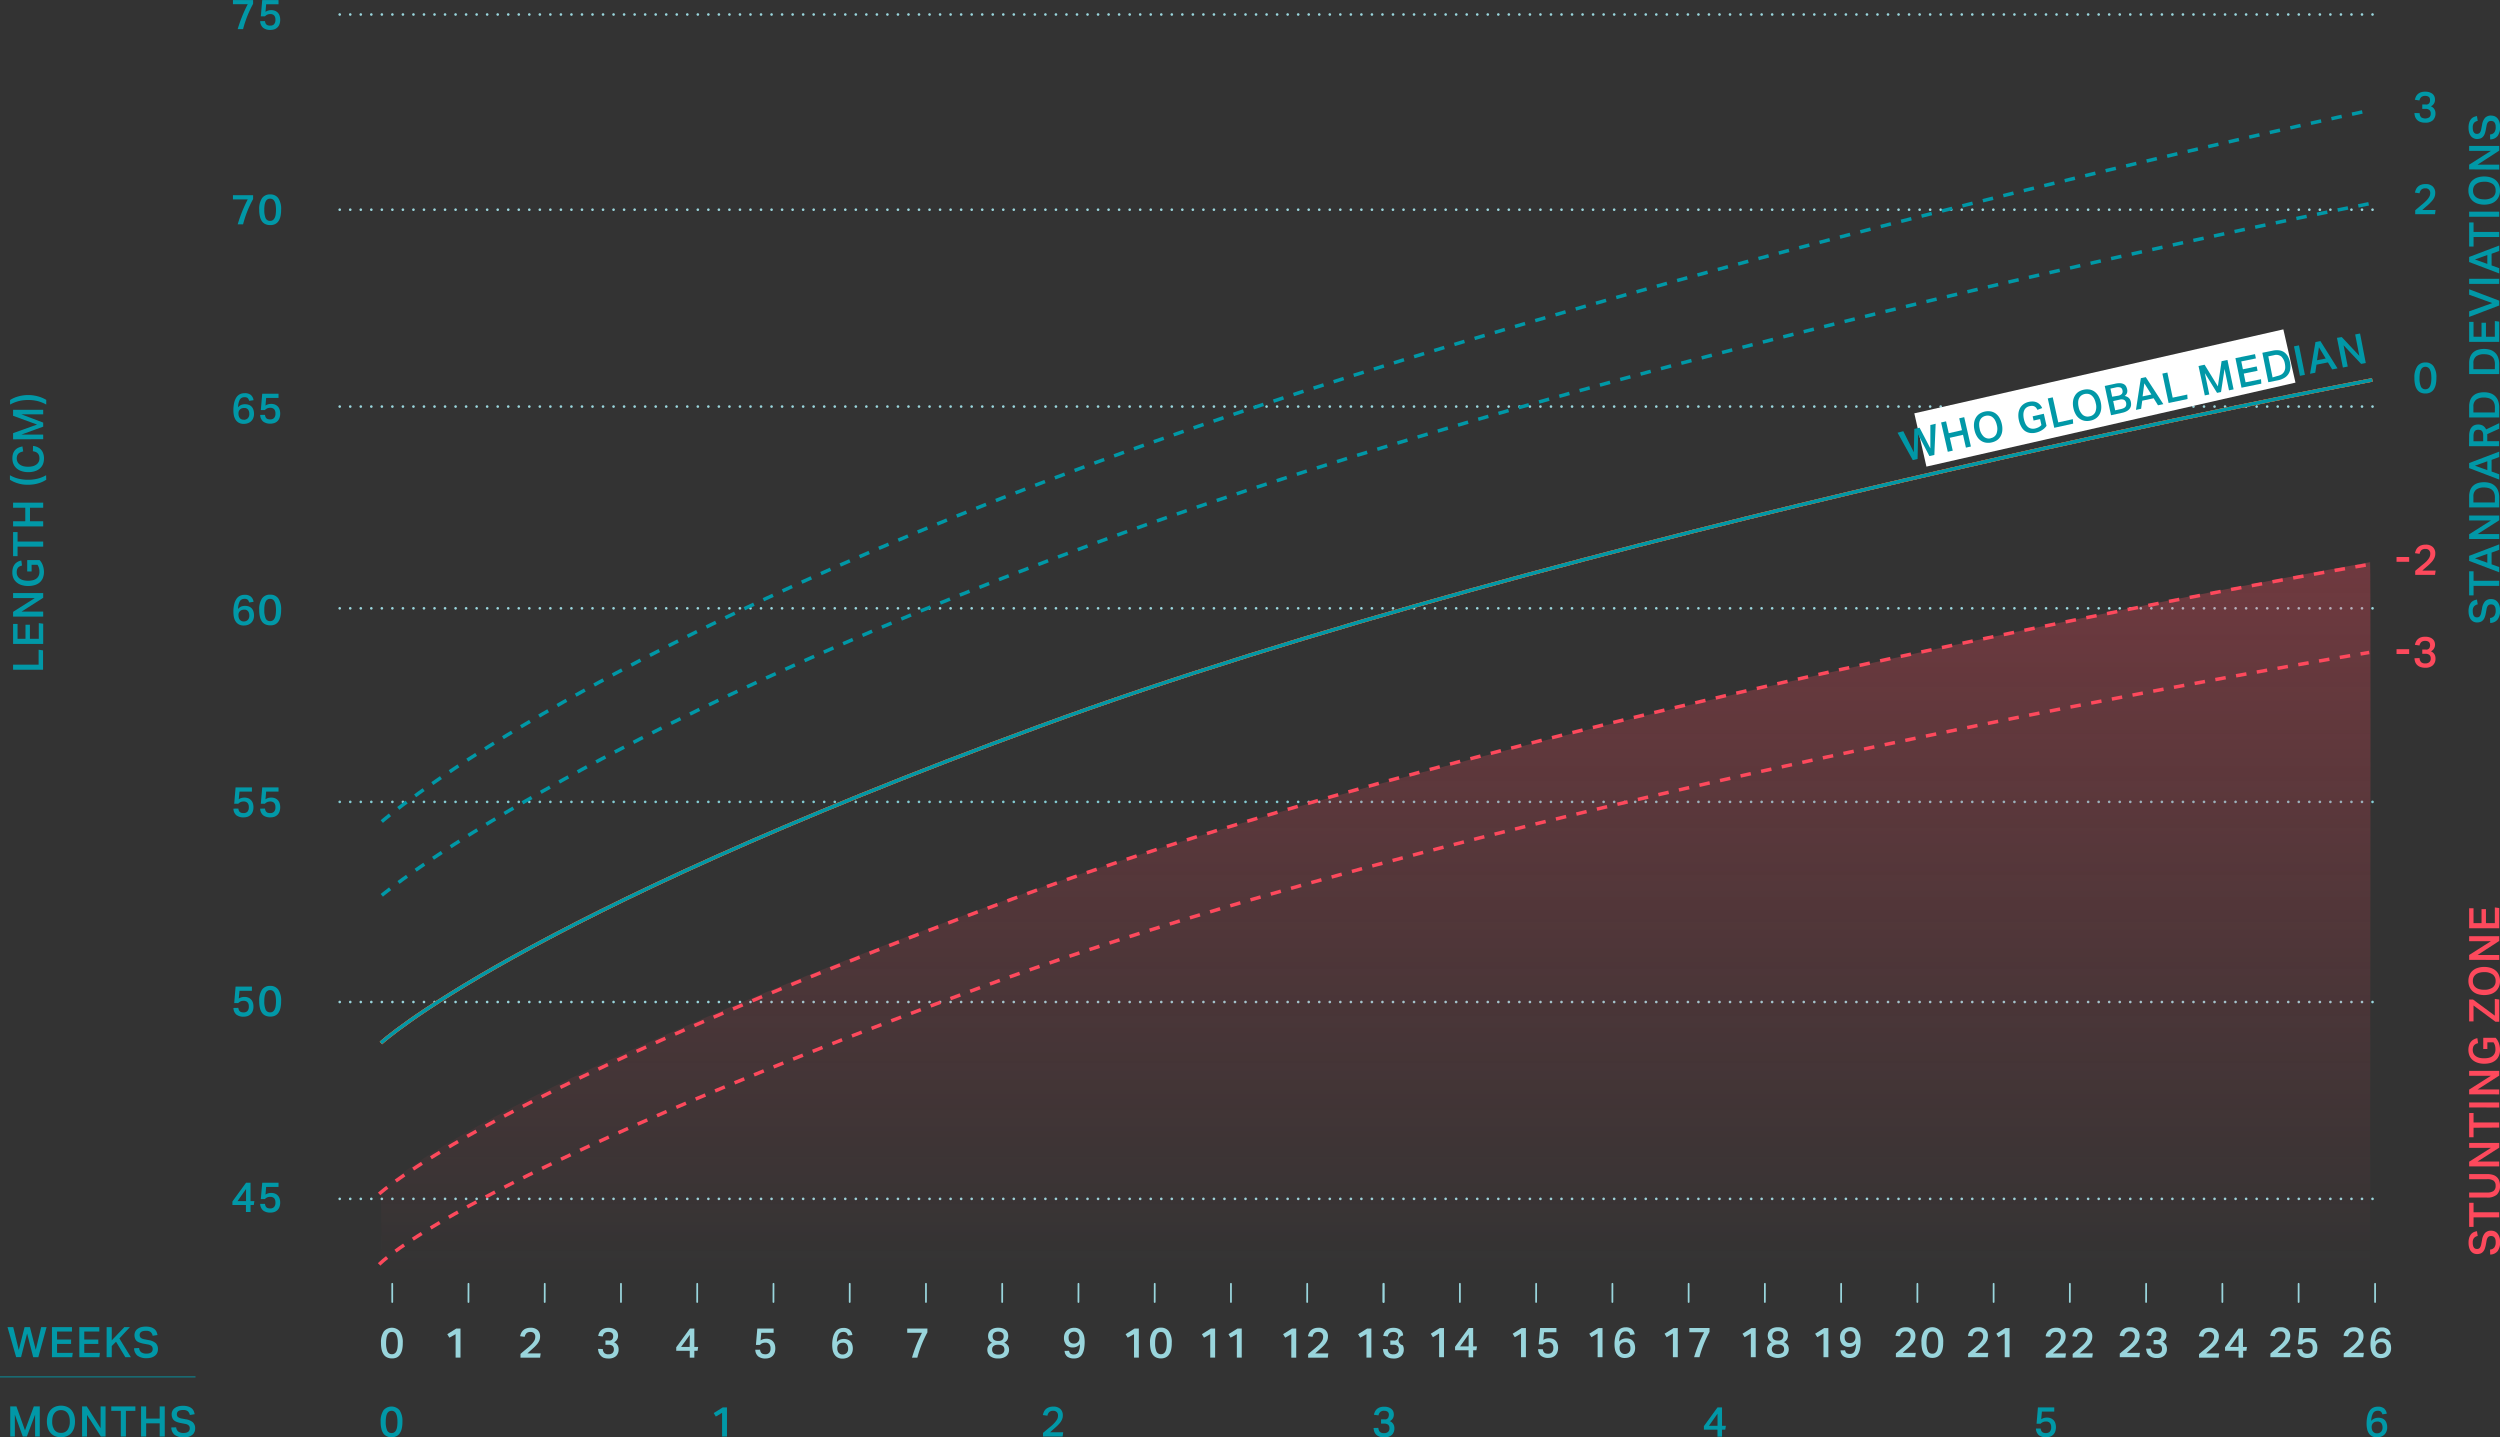 <svg xmlns="http://www.w3.org/2000/svg" xmlns:xlink="http://www.w3.org/1999/xlink" viewBox="0 0 712.07 409.37" width="712.07px" height="409.37px"><rect x="0" y="0" width="712.07" height="409.37" fill="#333333" stroke="none"/><defs><linearGradient id="linear-gradient" x1="-934.88" y1="1817.63" x2="-934.88" y2="1816.38" gradientTransform="matrix(451.9, 0, 0, -163.1, 422866.27, 296618.11)" gradientUnits="userSpaceOnUse"><stop offset="0" stop-color="#fd495c" stop-opacity="0.3"/><stop offset="1" stop-color="#fd495c" stop-opacity="0"/></linearGradient></defs><g id="Layer_2" data-name="Layer 2"><g id="New"><path d="M3.77,380l1.58,6.5L7,380H8.53l1.66,6.45L11.73,380h1.54l-2.36,8.56H9.46L7.72,381.8,6,388.54H4.6L2.14,380Z" transform="translate(0 -1.99)" fill="#0198a7"/><path d="M14.8,380h5.7v1.24H16.25v2.28h4v1.26h-4v2.54h4.48l-.17,1.24H14.8Z" transform="translate(0 -1.99)" fill="#0198a7"/><path d="M22.59,380h5.7v1.24H24v2.28h4v1.26H24v2.54h4.47l-.16,1.24H22.59Z" transform="translate(0 -1.99)" fill="#0198a7"/><path d="M30.37,380h1.46v3.76L35.41,380H37l-3,3.21,3.28,5.35H35.7l-2.65-4.41-1.22,1.23v3.18H30.37Z" transform="translate(0 -1.99)" fill="#0198a7"/><path d="M39.63,385.93a1.65,1.65,0,0,0,.6,1.22,2.49,2.49,0,0,0,1.52.39,2.83,2.83,0,0,0,.83-.11,1.54,1.54,0,0,0,.54-.29,1.06,1.06,0,0,0,.29-.43,1.72,1.72,0,0,0,.08-.52,1.39,1.39,0,0,0-.06-.4,1,1,0,0,0-.22-.37,1.24,1.24,0,0,0-.42-.29,2.83,2.83,0,0,0-.67-.2l-1.09-.2a7.35,7.35,0,0,1-1.15-.3A2.59,2.59,0,0,1,39,384a1.7,1.7,0,0,1-.51-.72,2.64,2.64,0,0,1-.18-1,2.14,2.14,0,0,1,.25-1.07,2.07,2.07,0,0,1,.68-.76,2.89,2.89,0,0,1,1-.46,5.31,5.31,0,0,1,1.29-.15,4.88,4.88,0,0,1,1.49.2,2.89,2.89,0,0,1,1,.54,2.21,2.21,0,0,1,.57.76,4,4,0,0,1,.26.9l-1.37.22a1.88,1.88,0,0,0-.58-1.07,2,2,0,0,0-1.31-.35,3.43,3.43,0,0,0-.86.09,1.48,1.48,0,0,0-.55.25,1,1,0,0,0-.3.37,1.12,1.12,0,0,0-.09.44,1.08,1.08,0,0,0,.3.84,2.25,2.25,0,0,0,1.08.43l1.18.23a4,4,0,0,1,2,.86,2.31,2.31,0,0,1,.63,1.75,2.38,2.38,0,0,1-.2,1,2.11,2.11,0,0,1-.6.8,2.91,2.91,0,0,1-1,.54,4.57,4.57,0,0,1-1.41.2,4.29,4.29,0,0,1-2.58-.69,2.75,2.75,0,0,1-1-2.14Z" transform="translate(0 -1.99)" fill="#0198a7"/><path d="M2.92,402.58H4.68l2.44,6.82,2.51-6.82h1.7v8.57H10v-6.23l-2.35,6.23H6.49l-2.26-6.22v6.22H2.92Z" transform="translate(0 -1.99)" fill="#0198a7"/><path d="M17.37,411.36a4.44,4.44,0,0,1-1.67-.3,3.52,3.52,0,0,1-1.26-.89,3.94,3.94,0,0,1-.81-1.4,6.55,6.55,0,0,1,0-3.79,4.21,4.21,0,0,1,.82-1.42,3.44,3.44,0,0,1,1.27-.89,4.55,4.55,0,0,1,3.3,0,3.34,3.34,0,0,1,1.26.88,4.05,4.05,0,0,1,.8,1.41,5.87,5.87,0,0,1,.28,1.89,6.14,6.14,0,0,1-.27,1.9,4,4,0,0,1-.8,1.42,3.4,3.4,0,0,1-1.25.89A4.4,4.4,0,0,1,17.37,411.36Zm0-1.25a2.18,2.18,0,0,0,1.88-.86,4,4,0,0,0,.63-2.39,5.1,5.1,0,0,0-.16-1.35,3.2,3.2,0,0,0-.47-1,2.13,2.13,0,0,0-.78-.65,2.54,2.54,0,0,0-1.1-.23,2.5,2.5,0,0,0-1.09.23,2.13,2.13,0,0,0-.78.65,2.84,2.84,0,0,0-.48,1,5.58,5.58,0,0,0-.15,1.35,4,4,0,0,0,.63,2.39A2.15,2.15,0,0,0,17.35,410.11Z" transform="translate(0 -1.99)" fill="#0198a7"/><path d="M23.38,402.58h1.34l3.94,6.19v-6.19h1.41v8.57H28.73L24.78,405v6.17h-1.4Z" transform="translate(0 -1.99)" fill="#0198a7"/><path d="M34.41,403.84H31.69v-1.26h6.87v1.26h-2.7v7.31H34.41Z" transform="translate(0 -1.99)" fill="#0198a7"/><path d="M40.18,402.58h1.45v3.47h3.85v-3.47h1.45v8.57H45.48v-3.76H41.63v3.76H40.18Z" transform="translate(0 -1.99)" fill="#0198a7"/><path d="M50.19,408.53a1.65,1.65,0,0,0,.6,1.22,2.49,2.49,0,0,0,1.52.39,2.83,2.83,0,0,0,.83-.11,1.54,1.54,0,0,0,.54-.29,1,1,0,0,0,.28-.42,1.55,1.55,0,0,0,.09-.53,1.39,1.39,0,0,0-.06-.4.86.86,0,0,0-.22-.36,1.42,1.42,0,0,0-.42-.3,2.45,2.45,0,0,0-.67-.19l-1.09-.21a7.35,7.35,0,0,1-1.15-.3,2.76,2.76,0,0,1-.85-.47,1.83,1.83,0,0,1-.51-.72,2.69,2.69,0,0,1-.18-1,2.14,2.14,0,0,1,.93-1.83,3.08,3.08,0,0,1,1-.46,5.31,5.31,0,0,1,1.29-.15,4.57,4.57,0,0,1,1.49.21,2.72,2.72,0,0,1,1,.53,2.3,2.3,0,0,1,.57.76,4,4,0,0,1,.26.9l-1.37.22a1.94,1.94,0,0,0-.58-1.07,2,2,0,0,0-1.31-.35,3.43,3.43,0,0,0-.86.09,1.82,1.82,0,0,0-.56.25,1,1,0,0,0-.29.38,1.07,1.07,0,0,0-.09.43,1.11,1.11,0,0,0,.3.85,2.47,2.47,0,0,0,1.08.43l1.18.22a3.88,3.88,0,0,1,2,.86,2.3,2.3,0,0,1,.64,1.75,2.38,2.38,0,0,1-.2,1,2,2,0,0,1-.6.8,3.09,3.09,0,0,1-1,.55,4.58,4.58,0,0,1-1.41.19,4.29,4.29,0,0,1-2.58-.69,2.75,2.75,0,0,1-1-2.14Z" transform="translate(0 -1.99)" fill="#0198a7"/><path d="M709.24,357.9a1.68,1.68,0,0,0,1.22-.61,2.46,2.46,0,0,0,.38-1.51,2.81,2.81,0,0,0-.1-.83,1.52,1.52,0,0,0-.29-.54,1,1,0,0,0-.43-.29,1.49,1.49,0,0,0-.52-.08,1.34,1.34,0,0,0-.4.06,1,1,0,0,0-.37.21,1.49,1.49,0,0,0-.29.42,2.54,2.54,0,0,0-.2.67l-.2,1.1a7.66,7.66,0,0,1-.3,1.15,2.53,2.53,0,0,1-.48.84,1.81,1.81,0,0,1-.72.52,2.67,2.67,0,0,1-1,.17,2.24,2.24,0,0,1-1.06-.24,2.28,2.28,0,0,1-.77-.68,3.12,3.12,0,0,1-.45-1,5.19,5.19,0,0,1-.15-1.29,4.81,4.81,0,0,1,.2-1.48,3,3,0,0,1,.54-1,2.31,2.31,0,0,1,.76-.56,3.2,3.2,0,0,1,.9-.26l.21,1.36a1.91,1.91,0,0,0-1.06.59,2,2,0,0,0-.35,1.31,3.49,3.49,0,0,0,.09.86,1.48,1.48,0,0,0,.25.55,1,1,0,0,0,.37.3,1.12,1.12,0,0,0,.44.09,1,1,0,0,0,.84-.31,2.31,2.31,0,0,0,.43-1.07l.23-1.19a3.84,3.84,0,0,1,.86-2,2.29,2.29,0,0,1,1.74-.64,2.6,2.6,0,0,1,1,.2,2.22,2.22,0,0,1,.8.61,3,3,0,0,1,.54,1,4.66,4.66,0,0,1,.2,1.41,4.25,4.25,0,0,1-.69,2.58,2.7,2.7,0,0,1-2.14,1Z" transform="translate(0 -1.99)" fill="#fd495c"/><path d="M704.54,348.73v2.71h-1.26v-6.86h1.26v2.7h7.31v1.45Z" transform="translate(0 -1.99)" fill="#fd495c"/><path d="M703.28,341.65h5.14a3,3,0,0,0,1.81-.44,1.72,1.72,0,0,0,.59-1.48,1.7,1.7,0,0,0-.59-1.46,3.16,3.16,0,0,0-1.81-.42h-5.14V336.4h5.14a5.21,5.21,0,0,1,1.69.24,2.79,2.79,0,0,1,1.12.68,2.56,2.56,0,0,1,.64,1.06,4.42,4.42,0,0,1,.2,1.36,3.35,3.35,0,0,1-.88,2.5,3.94,3.94,0,0,1-2.81.85h-5.1Z" transform="translate(0 -1.99)" fill="#fd495c"/><path d="M703.28,334.22v-1.34l6.2-3.94h-6.2v-1.41h8.57v1.34l-6.17,3.95h6.17v1.4Z" transform="translate(0 -1.99)" fill="#fd495c"/><path d="M704.54,323.2v2.71h-1.26V319h1.26v2.7h7.31v1.46Z" transform="translate(0 -1.99)" fill="#fd495c"/><path d="M703.28,317.42V316h8.57v1.45Z" transform="translate(0 -1.99)" fill="#fd495c"/><path d="M703.28,313.68v-1.34l6.2-3.94h-6.2V307h8.57v1.35l-6.17,3.95h6.17v1.4Z" transform="translate(0 -1.99)" fill="#fd495c"/><path d="M707.3,297.59h3.53a4.38,4.38,0,0,1,.93,1.56,5.69,5.69,0,0,1,.31,1.81,4.48,4.48,0,0,1-.32,1.75,3.27,3.27,0,0,1-.9,1.25,3.83,3.83,0,0,1-1.41.76,6.3,6.3,0,0,1-1.86.25,5.8,5.8,0,0,1-1.88-.28,4.06,4.06,0,0,1-1.42-.78,3.32,3.32,0,0,1-.9-1.22,4.5,4.5,0,0,1-.11-3,2.8,2.8,0,0,1,.54-1,2.67,2.67,0,0,1,.81-.65,3.78,3.78,0,0,1,1-.36l.21,1.43a3.52,3.52,0,0,0-.65.24,1.51,1.51,0,0,0-.47.36,1.34,1.34,0,0,0-.29.54,2.57,2.57,0,0,0-.11.78,2.2,2.2,0,0,0,.24,1.05,2.06,2.06,0,0,0,.66.75,3.18,3.18,0,0,0,1,.45,6,6,0,0,0,1.33.14,6.15,6.15,0,0,0,1.35-.14,2.86,2.86,0,0,0,1-.46,2.08,2.08,0,0,0,.65-.79,2.47,2.47,0,0,0,.23-1.14,4.46,4.46,0,0,0-.12-1.08,3,3,0,0,0-.44-.93h-1.74v1.9H707.3Z" transform="translate(0 -1.99)" fill="#fd495c"/><path d="M710.77,293l-6.24-4.61v4.53h-1.25v-6.24h1.1l6.21,4.59v-4.76l1.26.17V293Z" transform="translate(0 -1.99)" fill="#fd495c"/><path d="M712.07,281.39a4.16,4.16,0,0,1-.31,1.66,3.54,3.54,0,0,1-.88,1.27,3.9,3.9,0,0,1-1.41.81,6.44,6.44,0,0,1-3.79,0,4,4,0,0,1-1.42-.81,3.6,3.6,0,0,1-.89-1.28,4.32,4.32,0,0,1-.3-1.64,4.42,4.42,0,0,1,.3-1.66,3.52,3.52,0,0,1,.89-1.26,3.86,3.86,0,0,1,1.41-.79,5.77,5.77,0,0,1,1.89-.29,6.17,6.17,0,0,1,1.9.28,4,4,0,0,1,1.41.79,3.33,3.33,0,0,1,.89,1.26A4.21,4.21,0,0,1,712.07,281.39Zm-1.25,0a2.17,2.17,0,0,0-.87-1.87,4,4,0,0,0-2.38-.64,5.11,5.11,0,0,0-1.36.17,2.82,2.82,0,0,0-1,.47,2.23,2.23,0,0,0-.65.78,2.5,2.5,0,0,0-.22,1.09,2.47,2.47,0,0,0,.22,1.09,2.18,2.18,0,0,0,.65.79,2.82,2.82,0,0,0,1,.47,5.13,5.13,0,0,0,1.36.16,4,4,0,0,0,2.38-.63A2.17,2.17,0,0,0,710.82,281.4Z" transform="translate(0 -1.99)" fill="#fd495c"/><path d="M703.28,275.38V274l6.2-3.93h-6.2v-1.42h8.57V270l-6.17,4h6.17v1.41Z" transform="translate(0 -1.99)" fill="#fd495c"/><path d="M703.28,266.38v-5.7h1.25v4.25h2.28v-4h1.26v4h2.53v-4.48l1.25.17v5.76Z" transform="translate(0 -1.99)" fill="#fd495c"/><line y1="392.18" x2="55.69" y2="392.18" fill="none" stroke="#0198a7" stroke-miterlimit="10" stroke-width="0.25"/><line x1="676.49" y1="370.85" x2="676.49" y2="365.66" fill="none" stroke="#99d5dc" stroke-linecap="round" stroke-miterlimit="10" stroke-width="0.5"/><path d="M3.73,191.3H11v-4.25l1.26.18v5.52H3.73Z" transform="translate(0 -1.99)" fill="#0198a7"/><path d="M3.73,185.4v-5.7H5v4.24H7.26v-4H8.52v4h2.53v-4.47l1.25.17v5.76Z" transform="translate(0 -1.99)" fill="#0198a7"/><path d="M3.73,177.61v-1.35l6.19-3.93H3.73v-1.42H12.3v1.35L6.13,176.2H12.3v1.41Z" transform="translate(0 -1.99)" fill="#0198a7"/><path d="M7.75,161.52h3.53a4.38,4.38,0,0,1,.93,1.56,5.69,5.69,0,0,1,.31,1.81,4.46,4.46,0,0,1-.32,1.74,3.38,3.38,0,0,1-.9,1.26,3.81,3.81,0,0,1-1.41.75A6.28,6.28,0,0,1,8,168.9a6.09,6.09,0,0,1-1.88-.28,4,4,0,0,1-1.42-.78,3.4,3.4,0,0,1-.9-1.22A4,4,0,0,1,3.52,165a4.25,4.25,0,0,1,.19-1.36,3.14,3.14,0,0,1,.55-1,2.83,2.83,0,0,1,.81-.65,3.76,3.76,0,0,1,1-.35l.2,1.43a3.42,3.42,0,0,0-.64.23,1.4,1.4,0,0,0-.47.36,1.53,1.53,0,0,0-.3.55,2.85,2.85,0,0,0-.1.78A2.2,2.2,0,0,0,5,166.06a2.06,2.06,0,0,0,.66.75,3,3,0,0,0,1,.44A5.55,5.55,0,0,0,8,167.4a5.58,5.58,0,0,0,1.35-.15,2.85,2.85,0,0,0,1-.45,2.08,2.08,0,0,0,.65-.79,2.54,2.54,0,0,0,.23-1.15,4,4,0,0,0-.13-1.08,3,3,0,0,0-.43-.92H9v1.9H7.75Z" transform="translate(0 -1.99)" fill="#0198a7"/><path d="M5,157.69v2.71H3.73v-6.86H5v2.7H12.3v1.45Z" transform="translate(0 -1.99)" fill="#0198a7"/><path d="M3.73,151.92v-1.46H7.2v-3.85H3.73v-1.45H12.3v1.45H8.54v3.85H12.3v1.46Z" transform="translate(0 -1.99)" fill="#0198a7"/><path d="M13.17,138.63a8.45,8.45,0,0,1-2.38,1.06,10.12,10.12,0,0,1-2.77.37A12.52,12.52,0,0,1,6.67,140a10.26,10.26,0,0,1-1.34-.27A9.85,9.85,0,0,1,4,139.26a8.21,8.21,0,0,1-1.17-.63v-1.28a9.23,9.23,0,0,0,2.51,1,11.37,11.37,0,0,0,2.64.29,11.33,11.33,0,0,0,2.65-.29,9.43,9.43,0,0,0,2.5-1Z" transform="translate(0 -1.99)" fill="#0198a7"/><path d="M9.41,129a4,4,0,0,1,1.23.33,3,3,0,0,1,1,.69,3.09,3.09,0,0,1,.65,1.08,4.21,4.21,0,0,1,.24,1.48,4.33,4.33,0,0,1-.31,1.65,3.32,3.32,0,0,1-.9,1.22,3.94,3.94,0,0,1-1.42.76,6.28,6.28,0,0,1-1.86.26,5.92,5.92,0,0,1-1.9-.29,4,4,0,0,1-1.42-.79,3.54,3.54,0,0,1-.89-1.24,4.08,4.08,0,0,1-.3-1.58,4.22,4.22,0,0,1,.2-1.4,3,3,0,0,1,.58-1,3,3,0,0,1,.91-.66,5,5,0,0,1,1.17-.36l.21,1.42a5.42,5.42,0,0,0-.77.24,2.1,2.1,0,0,0-.57.38,1.54,1.54,0,0,0-.36.57,2.41,2.41,0,0,0-.13.81,2.25,2.25,0,0,0,.23,1,2.13,2.13,0,0,0,.66.75,3.19,3.19,0,0,0,1,.46,5.58,5.58,0,0,0,1.35.15,5.1,5.1,0,0,0,1.35-.16,3.06,3.06,0,0,0,1-.47,2.21,2.21,0,0,0,.65-.75,2.16,2.16,0,0,0,.22-1,2.64,2.64,0,0,0-.13-.86,1.67,1.67,0,0,0-.38-.6,1.65,1.65,0,0,0-.58-.37,2.8,2.8,0,0,0-.77-.2Z" transform="translate(0 -1.99)" fill="#0198a7"/><path d="M3.73,127.12v-1.76l6.82-2.44-6.82-2.5v-1.71H12.3V120H6.07l6.23,2.36v1.15l-6.22,2.27H12.3v1.3Z" transform="translate(0 -1.99)" fill="#0198a7"/><path d="M13.17,117.22a10.16,10.16,0,0,0-2.5-1,11.32,11.32,0,0,0-2.65-.3,11.24,11.24,0,0,0-2.64.3,10.9,10.9,0,0,0-2.51,1v-1.29a8.54,8.54,0,0,1,2.45-1.06,10.27,10.27,0,0,1,2.7-.36,10.16,10.16,0,0,1,2.79.38,9.19,9.19,0,0,1,2.36,1Z" transform="translate(0 -1.99)" fill="#0198a7"/><path d="M70.08,338.87h1.28v5.23h1.09l-.16,1.1h-.93v2H70.05v-2H66.2v-1Zm0,1.78-2.43,3.45h2.43Z" transform="translate(0 -1.99)" fill="#0198a7"/><path d="M75.47,344.89a2.15,2.15,0,0,0,.15.57,1.17,1.17,0,0,0,.27.41,1.11,1.11,0,0,0,.44.24,2.54,2.54,0,0,0,.66.08,1.41,1.41,0,0,0,1.07-.41,1.8,1.8,0,0,0,.39-1.3,1.76,1.76,0,0,0-.36-1.19,1.45,1.45,0,0,0-1.12-.4,1.91,1.91,0,0,0-1.52.63H74.29l.4-4.65h4.64v1.2H75.81l-.19,2.17a2.86,2.86,0,0,1,.75-.35,3.08,3.08,0,0,1,.86-.12,2.89,2.89,0,0,1,1.2.23,2.27,2.27,0,0,1,.8.62,2.42,2.42,0,0,1,.44.86,3.83,3.83,0,0,1-.07,2.28,2.5,2.5,0,0,1-.58.91,2.38,2.38,0,0,1-.88.53,3.33,3.33,0,0,1-1.1.17,3.22,3.22,0,0,1-2.1-.6,2.56,2.56,0,0,1-.83-1.88Z" transform="translate(0 -1.99)" fill="#0198a7"/><path d="M67.88,289.06a2.38,2.38,0,0,0,.15.57,1.07,1.07,0,0,0,.28.4,1,1,0,0,0,.44.24,2.13,2.13,0,0,0,.66.08,1.42,1.42,0,0,0,1.07-.4,1.82,1.82,0,0,0,.39-1.3,1.7,1.7,0,0,0-.37-1.19,1.42,1.42,0,0,0-1.12-.41,2.2,2.2,0,0,0-.86.16,2,2,0,0,0-.65.48H66.71L67.1,283h4.65v1.2H68.23L68,286.4a2.57,2.57,0,0,1,.75-.34,3,3,0,0,1,.86-.12,2.73,2.73,0,0,1,1.2.23,2.32,2.32,0,0,1,.79.61,2.26,2.26,0,0,1,.45.87,3.61,3.61,0,0,1,.14,1,3.67,3.67,0,0,1-.21,1.31,2.47,2.47,0,0,1-.59.9,2.33,2.33,0,0,1-.88.54,3.52,3.52,0,0,1-1.1.17,3.19,3.19,0,0,1-2.1-.61,2.56,2.56,0,0,1-.82-1.87Z" transform="translate(0 -1.99)" fill="#0198a7"/><path d="M76.93,291.54a3.13,3.13,0,0,1-1.29-.25,2.45,2.45,0,0,1-1-.79,3.88,3.88,0,0,1-.6-1.36,8.09,8.09,0,0,1-.21-2,5.47,5.47,0,0,1,.81-3.28A2.72,2.72,0,0,1,77,282.8a2.68,2.68,0,0,1,2.26,1.07,5.43,5.43,0,0,1,.81,3.3,8,8,0,0,1-.21,2,3.79,3.79,0,0,1-.61,1.36,2.44,2.44,0,0,1-1,.79A3.19,3.19,0,0,1,76.93,291.54Zm0-1.2a1.34,1.34,0,0,0,.79-.22,1.61,1.61,0,0,0,.51-.63,3.28,3.28,0,0,0,.29-1,9.65,9.65,0,0,0,0-2.63,3.37,3.37,0,0,0-.29-1,1.54,1.54,0,0,0-.51-.63,1.34,1.34,0,0,0-.79-.23,1.31,1.31,0,0,0-.78.23,1.49,1.49,0,0,0-.51.64,3.38,3.38,0,0,0-.28,1,8.64,8.64,0,0,0-.08,1.3,5.79,5.79,0,0,0,.37,2.35A1.31,1.31,0,0,0,76.94,290.34Z" transform="translate(0 -1.99)" fill="#0198a7"/><path d="M67.88,232.29a2.38,2.38,0,0,0,.15.57,1.2,1.2,0,0,0,.28.41,1.23,1.23,0,0,0,.44.24,2.52,2.52,0,0,0,.66.07,1.42,1.42,0,0,0,1.07-.4,1.82,1.82,0,0,0,.39-1.3,1.7,1.7,0,0,0-.37-1.19,1.42,1.42,0,0,0-1.12-.41,2,2,0,0,0-.86.17,1.83,1.83,0,0,0-.65.47H66.71l.39-4.66h4.65v1.2H68.23L68,229.64a2.35,2.35,0,0,1,.75-.35,3,3,0,0,1,.86-.12,2.89,2.89,0,0,1,1.2.23,2.29,2.29,0,0,1,1.24,1.48,3.61,3.61,0,0,1,.14,1,3.67,3.67,0,0,1-.21,1.31,2.47,2.47,0,0,1-.59.9,2.33,2.33,0,0,1-.88.54,3.52,3.52,0,0,1-1.1.17,3.24,3.24,0,0,1-2.1-.6,2.59,2.59,0,0,1-.82-1.88Z" transform="translate(0 -1.99)" fill="#0198a7"/><path d="M75.47,232.29a2.38,2.38,0,0,0,.15.57,1.17,1.17,0,0,0,.27.41,1.43,1.43,0,0,0,.44.24,2.57,2.57,0,0,0,.66.07,1.4,1.4,0,0,0,1.07-.4,1.82,1.82,0,0,0,.39-1.3,1.75,1.75,0,0,0-.36-1.19,1.45,1.45,0,0,0-1.12-.41,2.08,2.08,0,0,0-.87.17,1.92,1.92,0,0,0-.65.47H74.29l.4-4.66h4.64v1.2H75.81l-.19,2.18a2.57,2.57,0,0,1,.75-.35,3.08,3.08,0,0,1,.86-.12,2.89,2.89,0,0,1,1.2.23,2.36,2.36,0,0,1,.8.61,2.47,2.47,0,0,1,.44.87,3.61,3.61,0,0,1,.14,1,3.67,3.67,0,0,1-.21,1.31,2.45,2.45,0,0,1-.58.9,2.41,2.41,0,0,1-.88.54,3.62,3.62,0,0,1-1.1.17,3.22,3.22,0,0,1-2.1-.6,2.56,2.56,0,0,1-.83-1.88Z" transform="translate(0 -1.99)" fill="#0198a7"/><path d="M70.93,173.43c-.06-.13-.11-.25-.16-.34a1.26,1.26,0,0,0-.19-.25.92.92,0,0,0-.25-.17,1.46,1.46,0,0,0-.35-.1,1.72,1.72,0,0,0-.56,0,1.4,1.4,0,0,0-1.17.79,4.85,4.85,0,0,0-.44,2.08,2.35,2.35,0,0,1,.87-.68,3.22,3.22,0,0,1,2.26,0,2.09,2.09,0,0,1,.78.55,2.47,2.47,0,0,1,.47.86,4,4,0,0,1,.16,1.13,3.1,3.1,0,0,1-.23,1.23,2.54,2.54,0,0,1-1.55,1.44,3.49,3.49,0,0,1-1.14.18,2.81,2.81,0,0,1-1.47-.35,2.59,2.59,0,0,1-.9-.9,3.86,3.86,0,0,1-.46-1.23,7.67,7.67,0,0,1-.12-1.34,9,9,0,0,1,.25-2.32,4.57,4.57,0,0,1,.68-1.52,2.59,2.59,0,0,1,1-.83,3.05,3.05,0,0,1,1.24-.25,2.72,2.72,0,0,1,1.78.49,2.47,2.47,0,0,1,.79,1.51l-1.26.18ZM69.43,179a1.57,1.57,0,0,0,1.14-.43,1.66,1.66,0,0,0,.44-1.27,2,2,0,0,0-.34-1.2,1.32,1.32,0,0,0-1.14-.46,1.93,1.93,0,0,0-.65.1,1.38,1.38,0,0,0-.52.32,1.4,1.4,0,0,0-.35.53,1.81,1.81,0,0,0-.08.75,1.89,1.89,0,0,0,.1.63,1.5,1.5,0,0,0,.28.53,1.27,1.27,0,0,0,.46.36A1.46,1.46,0,0,0,69.43,179Z" transform="translate(0 -1.99)" fill="#0198a7"/><path d="M76.93,180.11a3.13,3.13,0,0,1-1.29-.26,2.42,2.42,0,0,1-1-.78,4,4,0,0,1-.6-1.36,8.15,8.15,0,0,1-.21-2,5.45,5.45,0,0,1,.81-3.28A2.7,2.7,0,0,1,77,171.37a2.67,2.67,0,0,1,2.26,1.06,5.47,5.47,0,0,1,.81,3.31,8,8,0,0,1-.21,2,3.79,3.79,0,0,1-.61,1.36,2.52,2.52,0,0,1-1,.79A3.19,3.19,0,0,1,76.93,180.11Zm0-1.2a1.34,1.34,0,0,0,.79-.23,1.48,1.48,0,0,0,.51-.63,3.22,3.22,0,0,0,.29-1,9.65,9.65,0,0,0,0-2.63,3.28,3.28,0,0,0-.29-1,1.58,1.58,0,0,0-.51-.64,1.34,1.34,0,0,0-.79-.22,1.31,1.31,0,0,0-.78.23,1.43,1.43,0,0,0-.51.64,3.38,3.38,0,0,0-.28,1,8.55,8.55,0,0,0-.08,1.3,5.82,5.82,0,0,0,.37,2.35A1.33,1.33,0,0,0,76.94,178.91Z" transform="translate(0 -1.99)" fill="#0198a7"/><path d="M70.93,116c-.06-.13-.11-.25-.16-.34a1.26,1.26,0,0,0-.19-.25.92.92,0,0,0-.25-.17,1.46,1.46,0,0,0-.35-.1,1.72,1.72,0,0,0-.56,0,1.4,1.4,0,0,0-1.17.79,4.85,4.85,0,0,0-.44,2.08,2.35,2.35,0,0,1,.87-.68,3.22,3.22,0,0,1,2.26,0,2.09,2.09,0,0,1,.78.55,2.47,2.47,0,0,1,.47.86,4,4,0,0,1,.16,1.13,3.1,3.1,0,0,1-.23,1.23,2.54,2.54,0,0,1-1.55,1.44,3.49,3.49,0,0,1-1.14.18,2.81,2.81,0,0,1-1.47-.35,2.59,2.59,0,0,1-.9-.9,3.86,3.86,0,0,1-.46-1.23,7.67,7.67,0,0,1-.12-1.34,9,9,0,0,1,.25-2.32,4.57,4.57,0,0,1,.68-1.52,2.59,2.59,0,0,1,1-.83,3.05,3.05,0,0,1,1.24-.25,2.72,2.72,0,0,1,1.78.49,2.47,2.47,0,0,1,.79,1.51l-1.26.18Zm-1.5,5.56a1.57,1.57,0,0,0,1.14-.43,1.66,1.66,0,0,0,.44-1.27,2,2,0,0,0-.34-1.2,1.32,1.32,0,0,0-1.14-.46,1.93,1.93,0,0,0-.65.1,1.38,1.38,0,0,0-.52.32,1.4,1.4,0,0,0-.35.53,1.81,1.81,0,0,0-.08.75,1.89,1.89,0,0,0,.1.63,1.5,1.5,0,0,0,.28.53,1.27,1.27,0,0,0,.46.36A1.46,1.46,0,0,0,69.43,121.52Z" transform="translate(0 -1.99)" fill="#0198a7"/><path d="M75.47,120.15a2.15,2.15,0,0,0,.15.57,1.09,1.09,0,0,0,.27.41,1.11,1.11,0,0,0,.44.24,2.54,2.54,0,0,0,.66.08,1.44,1.44,0,0,0,1.07-.4,1.85,1.85,0,0,0,.39-1.31,1.72,1.72,0,0,0-.36-1.18,1.42,1.42,0,0,0-1.12-.41,2.08,2.08,0,0,0-.87.16,2.24,2.24,0,0,0-.65.47H74.29l.4-4.65h4.64v1.2H75.81l-.19,2.17a2.86,2.86,0,0,1,.75-.35,3.08,3.08,0,0,1,.86-.12,2.73,2.73,0,0,1,1.2.24,2.24,2.24,0,0,1,.8.61,2.42,2.42,0,0,1,.44.86,3.68,3.68,0,0,1,.14,1,3.62,3.62,0,0,1-.21,1.3,2.41,2.41,0,0,1-.58.91,2.26,2.26,0,0,1-.88.53,3.34,3.34,0,0,1-1.1.18,3.23,3.23,0,0,1-2.1-.61,2.54,2.54,0,0,1-.83-1.88Z" transform="translate(0 -1.99)" fill="#0198a7"/><path d="M67.7,65.89a40.2,40.2,0,0,1,2.86-7.1H66.35v-1.2h5.74v1.1a30.74,30.74,0,0,0-2.86,7.2Z" transform="translate(0 -1.99)" fill="#0198a7"/><path d="M76.93,66.1a3.13,3.13,0,0,1-1.29-.25,2.45,2.45,0,0,1-1-.79,3.88,3.88,0,0,1-.6-1.36,8.09,8.09,0,0,1-.21-2,5.49,5.49,0,0,1,.81-3.28A2.72,2.72,0,0,1,77,57.37a2.67,2.67,0,0,1,2.26,1.06,5.45,5.45,0,0,1,.81,3.3,8.09,8.09,0,0,1-.21,2,3.74,3.74,0,0,1-.61,1.35,2.44,2.44,0,0,1-1,.79A3,3,0,0,1,76.93,66.1Zm0-1.2a1.34,1.34,0,0,0,.79-.22,1.61,1.61,0,0,0,.51-.63,3.2,3.2,0,0,0,.29-1,8.74,8.74,0,0,0,.09-1.32,8.56,8.56,0,0,0-.09-1.3,3.35,3.35,0,0,0-.29-1,1.61,1.61,0,0,0-.51-.63,1.34,1.34,0,0,0-.79-.22,1.31,1.31,0,0,0-.78.22,1.52,1.52,0,0,0-.51.65,3.22,3.22,0,0,0-.28,1,8.64,8.64,0,0,0-.08,1.3,5.87,5.87,0,0,0,.37,2.36A1.32,1.32,0,0,0,76.94,64.9Z" transform="translate(0 -1.99)" fill="#0198a7"/><path d="M67.7,10.28a40.1,40.1,0,0,1,2.86-7.09H66.35V2h5.74V3.08a33.52,33.52,0,0,0-1.65,3.5,33.4,33.4,0,0,0-1.21,3.7Z" transform="translate(0 -1.99)" fill="#0198a7"/><path d="M75.47,8a2.38,2.38,0,0,0,.15.57,1,1,0,0,0,.27.4,1.11,1.11,0,0,0,.44.24,2.17,2.17,0,0,0,.66.08,1.4,1.4,0,0,0,1.07-.4,1.82,1.82,0,0,0,.39-1.3,1.75,1.75,0,0,0-.36-1.19A1.45,1.45,0,0,0,77,6a2.25,2.25,0,0,0-.87.16,2.11,2.11,0,0,0-.65.48H74.29L74.69,2h4.64v1.2H75.81l-.19,2.17A2.83,2.83,0,0,1,76.37,5a3.08,3.08,0,0,1,.86-.12,2.73,2.73,0,0,1,1.2.23,2.21,2.21,0,0,1,1.24,1.48,3.61,3.61,0,0,1,.14,1,3.67,3.67,0,0,1-.21,1.31,2.45,2.45,0,0,1-.58.9,2.41,2.41,0,0,1-.88.54,3.62,3.62,0,0,1-1.1.17,3.17,3.17,0,0,1-2.1-.61A2.53,2.53,0,0,1,74.11,8Z" transform="translate(0 -1.99)" fill="#0198a7"/><path d="M489.2,402.85h1.28v5.24h1.1l-.17,1.1h-.93v2h-1.3v-2h-3.86v-1Zm0,1.79-2.44,3.45h2.44Z" transform="translate(0 -1.99)" fill="#0198a7"/><path d="M392.6,408.69a1.86,1.86,0,0,0,.45,1.16,1.74,1.74,0,0,0,1.17.34,1.68,1.68,0,0,0,1.12-.34,1.31,1.31,0,0,0,.41-1.07,1.26,1.26,0,0,0-.38-1,1.75,1.75,0,0,0-1.11-.31h-.9v-1.21h1a1,1,0,0,0,1.17-.91,1.29,1.29,0,0,0,.05-.6,1,1,0,0,0-.42-.71,1.71,1.71,0,0,0-.9-.22,1.6,1.6,0,0,0-1.08.31,1.81,1.81,0,0,0-.55,1l-1.3-.18a4.15,4.15,0,0,1,.3-.88,2.28,2.28,0,0,1,.54-.73,2.44,2.44,0,0,1,.86-.5,3.78,3.78,0,0,1,1.24-.18,3.73,3.73,0,0,1,1.22.18,2.59,2.59,0,0,1,.85.48,2,2,0,0,1,.5.69,2.41,2.41,0,0,1,.16.84,2,2,0,0,1-1.15,1.92,2.12,2.12,0,0,1,1,.82,2.23,2.23,0,0,1,.31,1.17,2.54,2.54,0,0,1-.73,1.93,3,3,0,0,1-2.17.7,3.73,3.73,0,0,1-1.44-.24,2.52,2.52,0,0,1-.92-.62,2.28,2.28,0,0,1-.49-.87,4,4,0,0,1-.18-.94Z" transform="translate(0 -1.99)" fill="#0198a7"/><path d="M297.14,410.08c.61-.54,1.17-1,1.69-1.43s1-.82,1.33-1.19a6.32,6.32,0,0,0,.88-1.1,2.23,2.23,0,0,0,.31-1.17,1.37,1.37,0,0,0-.35-1,1.31,1.31,0,0,0-1-.36,1.63,1.63,0,0,0-1.11.32,1.93,1.93,0,0,0-.55,1.07l-1.31-.18a4.72,4.72,0,0,1,.3-.92,2.45,2.45,0,0,1,1.43-1.29,3.42,3.42,0,0,1,1.27-.2,2.77,2.77,0,0,1,2,.68,2.4,2.4,0,0,1,.69,1.8,2.92,2.92,0,0,1-.26,1.27,4.66,4.66,0,0,1-.73,1.1,12.2,12.2,0,0,1-1.14,1.12c-.44.38-.94.83-1.49,1.34h3.73l-.17,1.21h-5.58v-1.07Z" transform="translate(0 -1.99)" fill="#0198a7"/><path d="M203.89,405.47l-.6-1,2.57-1.61h1.2v8.3h-1.39V404.4Z" transform="translate(0 -1.99)" fill="#0198a7"/><path d="M111.53,411.36a3.13,3.13,0,0,1-1.29-.25,2.44,2.44,0,0,1-1-.78,3.94,3.94,0,0,1-.61-1.37,8.06,8.06,0,0,1-.21-2,5.5,5.5,0,0,1,.81-3.29,3,3,0,0,1,4.58,0,5.47,5.47,0,0,1,.81,3.31,8.06,8.06,0,0,1-.21,2,3.75,3.75,0,0,1-.62,1.35,2.34,2.34,0,0,1-1,.79A3.1,3.1,0,0,1,111.53,411.36Zm0-1.2a1.31,1.31,0,0,0,.78-.22,1.55,1.55,0,0,0,.52-.63,3.49,3.49,0,0,0,.29-1,9.58,9.58,0,0,0,0-2.62,3.49,3.49,0,0,0-.29-1,1.52,1.52,0,0,0-.52-.64,1.31,1.31,0,0,0-.78-.22,1.27,1.27,0,0,0-.79.23,1.58,1.58,0,0,0-.51.64,3.31,3.31,0,0,0-.27,1,8.7,8.7,0,0,0-.09,1.31,5.83,5.83,0,0,0,.38,2.35A1.31,1.31,0,0,0,111.54,410.16Z" transform="translate(0 -1.99)" fill="#0198a7"/><path d="M581.24,408.88a2.15,2.15,0,0,0,.15.57,1.2,1.2,0,0,0,.28.41,1.23,1.23,0,0,0,.44.24,2.52,2.52,0,0,0,.66.07,1.42,1.42,0,0,0,1.07-.4,1.82,1.82,0,0,0,.39-1.3,1.71,1.71,0,0,0-.37-1.19,1.42,1.42,0,0,0-1.12-.4,2.06,2.06,0,0,0-.86.16,2,2,0,0,0-.65.47h-1.16l.39-4.66h4.65v1.21h-3.52l-.19,2.17a2.59,2.59,0,0,1,.75-.35,3,3,0,0,1,.86-.12,2.89,2.89,0,0,1,1.2.23,2.32,2.32,0,0,1,.79.61,2.41,2.41,0,0,1,.45.87,3.83,3.83,0,0,1-.07,2.28,2.39,2.39,0,0,1-.59.9,2.21,2.21,0,0,1-.88.54,3.52,3.52,0,0,1-1.1.17,3.24,3.24,0,0,1-2.1-.6,2.59,2.59,0,0,1-.82-1.88Z" transform="translate(0 -1.99)" fill="#0198a7"/><path d="M678.52,404.69c0-.13-.11-.25-.16-.35a1.08,1.08,0,0,0-.18-.24.9.9,0,0,0-.26-.17,1.37,1.37,0,0,0-.34-.1,1.75,1.75,0,0,0-.57,0,1.39,1.39,0,0,0-1.16.8,4.82,4.82,0,0,0-.45,2.07,2.32,2.32,0,0,1,.87-.67,3.18,3.18,0,0,1,1.15-.23,2.93,2.93,0,0,1,1.11.2,1.94,1.94,0,0,1,.79.55,2.45,2.45,0,0,1,.46.86,3.63,3.63,0,0,1,.16,1.13,3.17,3.17,0,0,1-.23,1.23,2.59,2.59,0,0,1-.62.89,2.62,2.62,0,0,1-.93.54,3.49,3.49,0,0,1-1.14.18,2.81,2.81,0,0,1-1.47-.34,2.7,2.7,0,0,1-.9-.91,3.48,3.48,0,0,1-.45-1.23,6.73,6.73,0,0,1-.13-1.33,9.45,9.45,0,0,1,.25-2.32,4.38,4.38,0,0,1,.69-1.52,2.48,2.48,0,0,1,1-.83,3.05,3.05,0,0,1,1.24-.25,2.75,2.75,0,0,1,1.79.49,2.52,2.52,0,0,1,.78,1.51l-1.26.18Zm-1.5,5.56a1.58,1.58,0,0,0,1.14-.43,1.68,1.68,0,0,0,.45-1.28,2,2,0,0,0-.34-1.19,1.33,1.33,0,0,0-1.15-.46,2,2,0,0,0-.65.1,1.33,1.33,0,0,0-.52.32,1.38,1.38,0,0,0-.34.53,1.76,1.76,0,0,0-.09.75,2.06,2.06,0,0,0,.1.62,1.49,1.49,0,0,0,.28.53,1.37,1.37,0,0,0,.46.37A1.53,1.53,0,0,0,677,410.25Z" transform="translate(0 -1.99)" fill="#0198a7"/><path d="M689.17,34.22a1.82,1.82,0,0,0,.45,1.18,2.16,2.16,0,0,0,2.31,0,1.31,1.31,0,0,0,.41-1.08,1.21,1.21,0,0,0-.38-1,1.65,1.65,0,0,0-1.12-.32h-.91V31.75h1a1,1,0,0,0,1.19-.92,1.62,1.62,0,0,0,0-.6.94.94,0,0,0-.43-.71,2,2,0,0,0-2,.08,1.85,1.85,0,0,0-.56,1l-1.31-.19a4.44,4.44,0,0,1,.3-.89,2.38,2.38,0,0,1,.56-.74,2.5,2.5,0,0,1,.86-.5,3.9,3.9,0,0,1,1.26-.18,3.53,3.53,0,0,1,1.23.19,2.64,2.64,0,0,1,.86.48,2,2,0,0,1,.5.71,2.18,2.18,0,0,1,.16.85,2,2,0,0,1-1.17,1.94,2.11,2.11,0,0,1,1,.83,2.17,2.17,0,0,1,.31,1.18,2.57,2.57,0,0,1-.73,1.95,3,3,0,0,1-2.21.7,3.79,3.79,0,0,1-1.45-.24,2.6,2.6,0,0,1-.93-.64,2.38,2.38,0,0,1-.5-.87,4,4,0,0,1-.17-1Z" transform="translate(0 -1.99)" fill="#0098a7"/><path d="M687.93,61.88c.61-.54,1.18-1,1.7-1.45a14.2,14.2,0,0,0,1.35-1.2,5.31,5.31,0,0,0,.89-1.1A2.3,2.3,0,0,0,692.2,57a1.41,1.41,0,0,0-.36-1,1.32,1.32,0,0,0-1-.37,1.7,1.7,0,0,0-1.12.32,2,2,0,0,0-.57,1.09l-1.32-.19a6,6,0,0,1,.31-.93,2.5,2.5,0,0,1,.56-.77,2.7,2.7,0,0,1,.89-.53,3.48,3.48,0,0,1,1.28-.2,2.81,2.81,0,0,1,2.05.69,2.44,2.44,0,0,1,.7,1.83,3.11,3.11,0,0,1-.26,1.28,4.89,4.89,0,0,1-.75,1.1,12.43,12.43,0,0,1-1.15,1.14c-.45.39-1,.84-1.52,1.35h3.78L693.56,63h-5.64V61.88Z" transform="translate(0 -1.99)" fill="#0098a7"/><path d="M690.81,114.07a3.14,3.14,0,0,1-1.3-.25,2.43,2.43,0,0,1-1-.8,3.82,3.82,0,0,1-.61-1.38,8.26,8.26,0,0,1-.21-2,5.57,5.57,0,0,1,.83-3.32,2.75,2.75,0,0,1,2.34-1.09,2.68,2.68,0,0,1,2.28,1.08,5.43,5.43,0,0,1,.81,3.34,8.26,8.26,0,0,1-.21,2,3.85,3.85,0,0,1-.62,1.37,2.65,2.65,0,0,1-1,.8A3.32,3.32,0,0,1,690.81,114.07Zm0-1.21a1.37,1.37,0,0,0,.8-.22,1.6,1.6,0,0,0,.52-.64,3.58,3.58,0,0,0,.3-1,9.12,9.12,0,0,0,.09-1.34,8.83,8.83,0,0,0-.09-1.32,3.42,3.42,0,0,0-.29-1,1.52,1.52,0,0,0-.52-.64,1.34,1.34,0,0,0-.79-.23,1.37,1.37,0,0,0-.8.23,1.68,1.68,0,0,0-.51.65,3.36,3.36,0,0,0-.28,1,8.7,8.7,0,0,0-.09,1.31,6,6,0,0,0,.37,2.38A1.33,1.33,0,0,0,690.82,112.86Z" transform="translate(0 -1.99)" fill="#0098a7"/><path d="M686.2,160.65V162h-3.6v-1.37Z" transform="translate(0 -1.99)" fill="#fd495c"/><path d="M687.92,164.59c.62-.54,1.19-1,1.71-1.45A17.45,17.45,0,0,0,691,162a6,6,0,0,0,.89-1.11,2.3,2.3,0,0,0,.32-1.18,1.34,1.34,0,0,0-.35-1,1.3,1.3,0,0,0-1-.37,1.68,1.68,0,0,0-1.13.31,2,2,0,0,0-.56,1.09l-1.32-.19a4.74,4.74,0,0,1,.31-.92,2.43,2.43,0,0,1,.56-.78,2.7,2.7,0,0,1,.89-.53,3.7,3.7,0,0,1,1.28-.2,2.81,2.81,0,0,1,2.05.69,2.44,2.44,0,0,1,.7,1.83,2.93,2.93,0,0,1-.27,1.28,4.77,4.77,0,0,1-.74,1.11,12.41,12.41,0,0,1-1.15,1.13c-.45.39-1,.84-1.52,1.35h3.78l-.18,1.22h-5.64v-1.08Z" transform="translate(0 -1.99)" fill="#fd495c"/><path d="M686.2,186.9v1.37H682.6v-1.37Z" transform="translate(0 -1.99)" fill="#fd495c"/><path d="M689.16,189.43a1.82,1.82,0,0,0,.46,1.17,1.66,1.66,0,0,0,1.18.35,1.73,1.73,0,0,0,1.13-.34,1.32,1.32,0,0,0,.41-1.08,1.25,1.25,0,0,0-.38-1,1.72,1.72,0,0,0-1.12-.32h-.91V187h1a1,1,0,0,0,1.19-.92,1.32,1.32,0,0,0,0-.61.92.92,0,0,0-.42-.71,1.66,1.66,0,0,0-.91-.23,1.74,1.74,0,0,0-1.1.31,2,2,0,0,0-.55,1l-1.31-.18a3.4,3.4,0,0,1,.3-.9,2.42,2.42,0,0,1,.55-.73,2.5,2.5,0,0,1,.87-.51,3.63,3.63,0,0,1,1.26-.17,3.73,3.73,0,0,1,1.22.18,2.31,2.31,0,0,1,.86.49,1.78,1.78,0,0,1,.5.7,2.22,2.22,0,0,1,.17.85,2.06,2.06,0,0,1-1.17,1.94,2.11,2.11,0,0,1,1,.83,2.3,2.3,0,0,1,.31,1.19,2.57,2.57,0,0,1-.74,1.94,3,3,0,0,1-2.2.71,3.86,3.86,0,0,1-1.46-.25,2.5,2.5,0,0,1-.92-.63,2.34,2.34,0,0,1-.5-.88,3.59,3.59,0,0,1-.17-.95Z" transform="translate(0 -1.99)" fill="#fd495c"/><path d="M128,383l-.6-1,2.56-1.61h1.2v8.29h-1.39V382Z" transform="translate(0 -1.99)" fill="#99d5dc"/><path d="M111.63,388.91a3.3,3.3,0,0,1-1.29-.25,2.38,2.38,0,0,1-1-.79,3.89,3.89,0,0,1-.61-1.36,8.09,8.09,0,0,1-.21-2,5.47,5.47,0,0,1,.81-3.28,3,3,0,0,1,4.58,0,5.47,5.47,0,0,1,.81,3.31,8,8,0,0,1-.21,2,3.8,3.8,0,0,1-.62,1.36,2.42,2.42,0,0,1-1,.79A3.26,3.26,0,0,1,111.63,388.91Zm0-1.2a1.38,1.38,0,0,0,.78-.22,1.55,1.55,0,0,0,.52-.63,3.7,3.7,0,0,0,.29-1,9.65,9.65,0,0,0,0-2.63,3.7,3.7,0,0,0-.29-1,1.58,1.58,0,0,0-.52-.64,1.38,1.38,0,0,0-.78-.22,1.34,1.34,0,0,0-.79.23,1.65,1.65,0,0,0-.51.64,3.38,3.38,0,0,0-.27,1,8.56,8.56,0,0,0-.09,1.3,5.79,5.79,0,0,0,.38,2.35A1.3,1.3,0,0,0,111.64,387.71Z" transform="translate(0 -1.99)" fill="#99d5dc"/><path d="M148.25,387.62c.61-.53,1.17-1,1.69-1.43a16.67,16.67,0,0,0,1.33-1.19,5.93,5.93,0,0,0,.88-1.09,2.23,2.23,0,0,0,.31-1.17,1.36,1.36,0,0,0-.35-1,1.31,1.31,0,0,0-1-.37,1.69,1.69,0,0,0-1.11.32,2,2,0,0,0-.55,1.07l-1.31-.18a4.85,4.85,0,0,1,.3-.91,2.51,2.51,0,0,1,1.43-1.3,3.64,3.64,0,0,1,1.27-.2,2.81,2.81,0,0,1,2,.68,2.41,2.41,0,0,1,.69,1.81,2.84,2.84,0,0,1-.26,1.26,4.47,4.47,0,0,1-.73,1.1,11.08,11.08,0,0,1-1.14,1.12l-1.49,1.34H154l-.17,1.21h-5.58v-1.07Z" transform="translate(0 -1.99)" fill="#99d5dc"/><path d="M171.7,386.23a1.73,1.73,0,0,0,.45,1.16,1.65,1.65,0,0,0,1.17.34,1.71,1.71,0,0,0,1.11-.33,1.32,1.32,0,0,0,.41-1.07,1.26,1.26,0,0,0-.38-1,1.69,1.69,0,0,0-1.11-.31h-.9v-1.22h1a1,1,0,0,0,1.18-.91,1.6,1.6,0,0,0,0-.6,1,1,0,0,0-.42-.7,1.67,1.67,0,0,0-.9-.22,1.69,1.69,0,0,0-1.09.3,2,2,0,0,0-.55,1l-1.29-.19a3.79,3.79,0,0,1,.29-.88,2.42,2.42,0,0,1,.55-.73,2.5,2.5,0,0,1,.86-.5,3.73,3.73,0,0,1,1.24-.18,3.67,3.67,0,0,1,1.21.18,2.49,2.49,0,0,1,.85.48,1.81,1.81,0,0,1,.5.7,2.13,2.13,0,0,1,.16.84,2,2,0,0,1-1.15,1.92,2.07,2.07,0,0,1,1,.82,2.23,2.23,0,0,1,.31,1.17,2.57,2.57,0,0,1-.72,1.93,3.07,3.07,0,0,1-2.18.7,3.73,3.73,0,0,1-1.44-.24A2.5,2.5,0,0,1,171,388a2.24,2.24,0,0,1-.49-.86,3.59,3.59,0,0,1-.17-.95Z" transform="translate(0 -1.99)" fill="#99d5dc"/><path d="M196.49,380.4h1.28v5.23h1.09l-.17,1.11h-.92v1.95h-1.31v-1.95h-3.85v-1Zm0,1.79L194,385.63h2.43Z" transform="translate(0 -1.99)" fill="#99d5dc"/><path d="M216.48,386.42a2.15,2.15,0,0,0,.15.57,1.11,1.11,0,0,0,.28.41,1,1,0,0,0,.44.24,2.48,2.48,0,0,0,.66.08,1.42,1.42,0,0,0,1.07-.4,1.82,1.82,0,0,0,.39-1.3,1.7,1.7,0,0,0-.37-1.19,1.42,1.42,0,0,0-1.12-.41,2.24,2.24,0,0,0-.86.16,2,2,0,0,0-.65.48h-1.16l.39-4.66h4.65v1.2h-3.52l-.19,2.17a2.59,2.59,0,0,1,.75-.35,3.43,3.43,0,0,1,.86-.12,2.73,2.73,0,0,1,1.2.24,2.2,2.2,0,0,1,.79.61,2.29,2.29,0,0,1,.45.86,3.74,3.74,0,0,1,.14,1,3.58,3.58,0,0,1-.21,1.3,2.43,2.43,0,0,1-.59.91,2.19,2.19,0,0,1-.88.53,3.25,3.25,0,0,1-1.1.18,3.19,3.19,0,0,1-2.1-.61,2.57,2.57,0,0,1-.82-1.88Z" transform="translate(0 -1.99)" fill="#99d5dc"/><path d="M241.49,382.24c-.06-.14-.11-.26-.16-.35a1,1,0,0,0-.19-.25.89.89,0,0,0-.25-.16,1.44,1.44,0,0,0-.35-.11,2.06,2.06,0,0,0-.56,0,1.42,1.42,0,0,0-1.17.79,4.85,4.85,0,0,0-.44,2.08,2.22,2.22,0,0,1,.87-.67,3.15,3.15,0,0,1,2.26,0,2.09,2.09,0,0,1,.78.55,2.28,2.28,0,0,1,.47.87,3.88,3.88,0,0,1,.16,1.12,3.1,3.1,0,0,1-.23,1.23,2.44,2.44,0,0,1-.63.9,2.57,2.57,0,0,1-.92.54,3.49,3.49,0,0,1-1.14.18,2.81,2.81,0,0,1-1.47-.35,2.59,2.59,0,0,1-.9-.9,3.86,3.86,0,0,1-.46-1.23,7.67,7.67,0,0,1-.12-1.34,9,9,0,0,1,.25-2.32,4.67,4.67,0,0,1,.68-1.52,2.59,2.59,0,0,1,1-.83,3.23,3.23,0,0,1,1.24-.25,2.72,2.72,0,0,1,1.78.5,2.44,2.44,0,0,1,.79,1.51l-1.26.18Zm-1.5,5.55a1.61,1.61,0,0,0,1.14-.42,1.69,1.69,0,0,0,.44-1.28,1.91,1.91,0,0,0-.34-1.19,1.33,1.33,0,0,0-1.14-.47,2.21,2.21,0,0,0-.65.1,1.38,1.38,0,0,0-.52.32,1.44,1.44,0,0,0-.35.54,1.77,1.77,0,0,0-.08.75,1.87,1.87,0,0,0,.1.62,1.42,1.42,0,0,0,.28.53,1.37,1.37,0,0,0,.46.36A1.34,1.34,0,0,0,240,387.79Z" transform="translate(0 -1.99)" fill="#99d5dc"/><path d="M259.76,388.69a40.07,40.07,0,0,1,2.85-7.09H258.4v-1.2h5.75v1.09a33.52,33.52,0,0,0-1.65,3.5,31.44,31.44,0,0,0-1.22,3.7Z" transform="translate(0 -1.99)" fill="#99d5dc"/><path d="M282.59,384.43a2,2,0,0,1-.84-.72,2.2,2.2,0,0,1-.31-1.21,2.53,2.53,0,0,1,.16-.91,1.91,1.91,0,0,1,.53-.73,2.46,2.46,0,0,1,.89-.5,3.79,3.79,0,0,1,1.28-.19,4,4,0,0,1,1.32.19,2.46,2.46,0,0,1,.89.5,1.93,1.93,0,0,1,.51.75,2.66,2.66,0,0,1,.15.9,2.09,2.09,0,0,1-.31,1.19,2,2,0,0,1-.84.71,3,3,0,0,1,.52.3,3,3,0,0,1,.45.42,2.18,2.18,0,0,1,.31.56,2.25,2.25,0,0,1,.11.71,2.35,2.35,0,0,1-.77,1.83,3.49,3.49,0,0,1-2.34.68,3.4,3.4,0,0,1-2.32-.68,2.34,2.34,0,0,1-.76-1.83,1.88,1.88,0,0,1,.12-.69,2,2,0,0,1,.31-.56,2.23,2.23,0,0,1,.44-.43A2.32,2.32,0,0,1,282.59,384.43Zm0,2a1.32,1.32,0,0,0,.41,1,2,2,0,0,0,1.33.38,1.89,1.89,0,0,0,1.32-.39,1.34,1.34,0,0,0,.43-1.05,1.63,1.63,0,0,0-.09-.55,1.05,1.05,0,0,0-.3-.43,1.37,1.37,0,0,0-.54-.28,3.17,3.17,0,0,0-.82-.1,3,3,0,0,0-.86.11,1.43,1.43,0,0,0-.53.31,1.11,1.11,0,0,0-.28.43A1.88,1.88,0,0,0,282.58,386.4Zm.15-3.82a1.25,1.25,0,0,0,.38,1,1.87,1.87,0,0,0,1.21.31,1.72,1.72,0,0,0,1.18-.33,1.31,1.31,0,0,0,.36-1,1.63,1.63,0,0,0-.07-.5,1,1,0,0,0-.27-.42,1.26,1.26,0,0,0-.48-.29,2.14,2.14,0,0,0-.72-.11,2.26,2.26,0,0,0-.74.11,1.36,1.36,0,0,0-.49.3,1,1,0,0,0-.27.43A1.43,1.43,0,0,0,282.73,382.58Z" transform="translate(0 -1.99)" fill="#99d5dc"/><path d="M304.5,386.74a1.26,1.26,0,0,0,.4.78,1.47,1.47,0,0,0,1,.25,1.36,1.36,0,0,0,1.28-.7,4.84,4.84,0,0,0,.41-2.23,2.46,2.46,0,0,1-2,.94,2.36,2.36,0,0,1-1.91-.75,3,3,0,0,1-.63-2,3.27,3.27,0,0,1,.2-1.15,2.52,2.52,0,0,1,.59-.9,2.79,2.79,0,0,1,.93-.59,3.28,3.28,0,0,1,1.22-.21,2.71,2.71,0,0,1,1.47.37,2.82,2.82,0,0,1,.9.95,4.19,4.19,0,0,1,.46,1.27,8.05,8.05,0,0,1,.12,1.35,10.86,10.86,0,0,1-.19,2.22,4.46,4.46,0,0,1-.57,1.49,2.2,2.2,0,0,1-.94.83,3.08,3.08,0,0,1-1.3.26,3.16,3.16,0,0,1-1.94-.52,2.2,2.2,0,0,1-.77-1.65Zm1.37-2.07a2.06,2.06,0,0,0,.62-.09,1.36,1.36,0,0,0,.5-.31,1.31,1.31,0,0,0,.34-.53,2.11,2.11,0,0,0,.12-.75,2.41,2.41,0,0,0-.12-.66,1.54,1.54,0,0,0-.28-.54,1.31,1.31,0,0,0-.47-.37,1.39,1.39,0,0,0-.63-.13,1.57,1.57,0,0,0-1.15.44,1.7,1.7,0,0,0-.43,1.26,2.78,2.78,0,0,0,.07.66,1.54,1.54,0,0,0,.26.53,1.12,1.12,0,0,0,.46.36A1.64,1.64,0,0,0,305.87,384.67Z" transform="translate(0 -1.99)" fill="#99d5dc"/><path d="M321.2,383l-.6-1,2.57-1.61h1.2v8.29H323V382Z" transform="translate(0 -1.99)" fill="#99d5dc"/><path d="M330.66,388.91a3.3,3.3,0,0,1-1.29-.25,2.45,2.45,0,0,1-1-.79,3.88,3.88,0,0,1-.6-1.36,8.09,8.09,0,0,1-.21-2,5.47,5.47,0,0,1,.81-3.28,2.72,2.72,0,0,1,2.31-1.09,2.7,2.7,0,0,1,2.26,1.06,5.47,5.47,0,0,1,.81,3.31,8,8,0,0,1-.21,2,3.79,3.79,0,0,1-.61,1.36,2.52,2.52,0,0,1-1,.79A3.19,3.19,0,0,1,330.66,388.91Zm0-1.2a1.41,1.41,0,0,0,.79-.22,1.61,1.61,0,0,0,.51-.63,3.37,3.37,0,0,0,.29-1,9.65,9.65,0,0,0,0-2.63,3.37,3.37,0,0,0-.29-1,1.65,1.65,0,0,0-.51-.64,1.41,1.41,0,0,0-.79-.22,1.31,1.31,0,0,0-.78.23,1.49,1.49,0,0,0-.51.64,3.71,3.71,0,0,0-.28,1,8.64,8.64,0,0,0-.08,1.3,5.82,5.82,0,0,0,.37,2.35A1.31,1.31,0,0,0,330.67,387.71Z" transform="translate(0 -1.99)" fill="#99d5dc"/><path d="M342.93,383l-.6-1,2.57-1.61h1.2v8.29h-1.39V382Z" transform="translate(0 -1.99)" fill="#99d5dc"/><path d="M350.51,383l-.6-1,2.57-1.61h1.2v8.29h-1.39V382Z" transform="translate(0 -1.99)" fill="#99d5dc"/><path d="M366.06,383l-.6-1L368,380.4h1.2v8.29h-1.4V382Z" transform="translate(0 -1.99)" fill="#99d5dc"/><path d="M372.66,387.62c.61-.53,1.17-1,1.68-1.43a16.94,16.94,0,0,0,1.34-1.19,5.46,5.46,0,0,0,.87-1.09,2.23,2.23,0,0,0,.32-1.17,1.4,1.4,0,0,0-.35-1,1.31,1.31,0,0,0-1-.37,1.7,1.7,0,0,0-1.12.32,2,2,0,0,0-.55,1.07l-1.31-.18a5.74,5.74,0,0,1,.31-.91,2.47,2.47,0,0,1,.55-.77,2.65,2.65,0,0,1,.88-.53,3.62,3.62,0,0,1,1.26-.2,2.8,2.8,0,0,1,2,.68,2.38,2.38,0,0,1,.7,1.81,3,3,0,0,1-.26,1.26,4.77,4.77,0,0,1-.73,1.1,13.56,13.56,0,0,1-1.14,1.12c-.45.39-.94.84-1.5,1.34h3.74l-.17,1.21h-5.58v-1.07Z" transform="translate(0 -1.99)" fill="#99d5dc"/><path d="M387.43,383l-.6-1,2.57-1.61h1.2v8.29h-1.39V382Z" transform="translate(0 -1.99)" fill="#99d5dc"/><path d="M395.26,386.23a1.73,1.73,0,0,0,.45,1.16,1.65,1.65,0,0,0,1.17.34,1.71,1.71,0,0,0,1.11-.33,1.29,1.29,0,0,0,.41-1.07,1.23,1.23,0,0,0-.38-1,1.69,1.69,0,0,0-1.11-.31H396v-1.22h1a1,1,0,0,0,1.18-.91,1.42,1.42,0,0,0,.05-.6,1,1,0,0,0-.42-.7,1.62,1.62,0,0,0-.9-.22,1.71,1.71,0,0,0-1.09.3,1.94,1.94,0,0,0-.54,1l-1.3-.19a3.79,3.79,0,0,1,.29-.88,2.6,2.6,0,0,1,.55-.73,2.5,2.5,0,0,1,.86-.5,3.73,3.73,0,0,1,1.24-.18,3.67,3.67,0,0,1,1.21.18,2.4,2.4,0,0,1,.85.48,1.81,1.81,0,0,1,.5.7,2.13,2.13,0,0,1,.16.84,1.38,1.38,0,0,0-.12,2.74,2.23,2.23,0,0,1,.32,1.17,2.58,2.58,0,0,1-.73,1.93,3.05,3.05,0,0,1-2.18.7,3.8,3.8,0,0,1-1.44-.24,2.5,2.5,0,0,1-.92-.63,2.38,2.38,0,0,1-.49-.86,3.59,3.59,0,0,1-.17-.95Z" transform="translate(0 -1.99)" fill="#99d5dc"/><path d="M408.13,382.87l-.6-1,2.56-1.61h1.2v8.3H409.9V381.8Z" transform="translate(0 -1.99)" fill="#99d5dc"/><path d="M418.31,380.25h1.29v5.24h1.09l-.17,1.1h-.92v2h-1.31v-2h-3.85v-1Zm0,1.79-2.44,3.45h2.44Z" transform="translate(0 -1.99)" fill="#99d5dc"/><path d="M431.45,382.87l-.6-1,2.57-1.61h1.2v8.3h-1.39V381.8Z" transform="translate(0 -1.99)" fill="#99d5dc"/><path d="M439.44,386.28a2.38,2.38,0,0,0,.15.57,1.2,1.2,0,0,0,.28.41,1.23,1.23,0,0,0,.44.24,2.52,2.52,0,0,0,.66.07,1.42,1.42,0,0,0,1.07-.4,1.82,1.82,0,0,0,.39-1.3,1.7,1.7,0,0,0-.37-1.19,1.42,1.42,0,0,0-1.12-.41,2.06,2.06,0,0,0-.86.17,1.83,1.83,0,0,0-.65.47h-1.16l.39-4.66h4.65v1.2h-3.52l-.19,2.18a2.35,2.35,0,0,1,.75-.35,3.08,3.08,0,0,1,.86-.12,2.89,2.89,0,0,1,1.2.23,2.21,2.21,0,0,1,1.24,1.48,3.83,3.83,0,0,1-.07,2.28,2.59,2.59,0,0,1-.58.9,2.45,2.45,0,0,1-.89.54,3.52,3.52,0,0,1-1.1.17,3.19,3.19,0,0,1-2.09-.6,2.56,2.56,0,0,1-.83-1.88Z" transform="translate(0 -1.99)" fill="#99d5dc"/><path d="M453.27,382.87l-.6-1,2.57-1.61h1.2v8.3h-1.39V381.8Z" transform="translate(0 -1.99)" fill="#99d5dc"/><path d="M464.31,382.09l-.16-.35a.92.92,0,0,0-.19-.24.74.74,0,0,0-.25-.17,1.11,1.11,0,0,0-.35-.1,1.7,1.7,0,0,0-.56,0,1.42,1.42,0,0,0-1.17.8,4.8,4.8,0,0,0-.44,2.07,2.32,2.32,0,0,1,.87-.67,3.1,3.1,0,0,1,1.15-.23,3.14,3.14,0,0,1,1.11.19,2.11,2.11,0,0,1,.78.56,2.24,2.24,0,0,1,.47.86,4,4,0,0,1,.16,1.13,3.17,3.17,0,0,1-.23,1.23,2.48,2.48,0,0,1-.63.89,2.57,2.57,0,0,1-.92.54,3.49,3.49,0,0,1-1.14.18,2.71,2.71,0,0,1-1.47-.35,2.59,2.59,0,0,1-.9-.9,3.69,3.69,0,0,1-.46-1.23,7.56,7.56,0,0,1-.12-1.33,9.12,9.12,0,0,1,.25-2.33,4.61,4.61,0,0,1,.68-1.51,2.51,2.51,0,0,1,1-.83,3.05,3.05,0,0,1,1.24-.25,2.72,2.72,0,0,1,1.78.49,2.47,2.47,0,0,1,.79,1.51l-1.26.18Zm-1.5,5.56a1.61,1.61,0,0,0,1.14-.43,1.67,1.67,0,0,0,.44-1.28,1.93,1.93,0,0,0-.34-1.19,1.32,1.32,0,0,0-1.14-.46,1.93,1.93,0,0,0-.65.1,1.27,1.27,0,0,0-.52.32,1.4,1.4,0,0,0-.35.53,1.77,1.77,0,0,0-.08.75,1.83,1.83,0,0,0,.1.62,1.42,1.42,0,0,0,.28.53,1.39,1.39,0,0,0,.46.37A1.46,1.46,0,0,0,462.81,387.65Z" transform="translate(0 -1.99)" fill="#99d5dc"/><path d="M474.71,382.87l-.6-1,2.57-1.61h1.2v8.3h-1.39V381.8Z" transform="translate(0 -1.99)" fill="#99d5dc"/><path d="M482.53,388.55a40.17,40.17,0,0,1,2.85-7.1h-4.21v-1.2h5.75v1.1a33.38,33.38,0,0,0-1.65,3.49,31.61,31.61,0,0,0-1.22,3.71Z" transform="translate(0 -1.99)" fill="#99d5dc"/><path d="M496.91,382.87l-.6-1,2.57-1.61h1.2v8.3h-1.39V381.8Z" transform="translate(0 -1.99)" fill="#99d5dc"/><path d="M504.67,384.29a1.87,1.87,0,0,1-.84-.73,2.18,2.18,0,0,1-.32-1.21,2.44,2.44,0,0,1,.17-.9,1.92,1.92,0,0,1,.52-.74,2.77,2.77,0,0,1,.9-.5,4,4,0,0,1,1.28-.18,4.19,4.19,0,0,1,1.31.18,2.44,2.44,0,0,1,.9.51,1.84,1.84,0,0,1,.5.74,2.49,2.49,0,0,1,.16.91,2.13,2.13,0,0,1-.31,1.18,1.94,1.94,0,0,1-.84.71,3.39,3.39,0,0,1,.51.3,2.2,2.2,0,0,1,.77,1,2.14,2.14,0,0,1,.11.7,2.32,2.32,0,0,1-.78,1.83,4.33,4.33,0,0,1-4.66,0,2.37,2.37,0,0,1-.75-1.83,1.92,1.92,0,0,1,.12-.69,2,2,0,0,1,.31-.56,2.24,2.24,0,0,1,.44-.43A2.26,2.26,0,0,1,504.67,384.29Zm0,2a1.33,1.33,0,0,0,.42,1,2.47,2.47,0,0,0,2.65,0,1.36,1.36,0,0,0,.42-1,1.41,1.41,0,0,0-.09-.55.91.91,0,0,0-.29-.42,1.31,1.31,0,0,0-.54-.28,2.78,2.78,0,0,0-.83-.11,2.55,2.55,0,0,0-.85.12,1.29,1.29,0,0,0-.53.3,1,1,0,0,0-.28.44A1.77,1.77,0,0,0,504.65,386.25Zm.16-3.81a1.21,1.21,0,0,0,.38,1,1.85,1.85,0,0,0,1.2.32,1.69,1.69,0,0,0,1.19-.34,1.31,1.31,0,0,0,.36-1,1.42,1.42,0,0,0-.08-.5,1,1,0,0,0-.26-.42,1.43,1.43,0,0,0-.48-.29,2.2,2.2,0,0,0-.73-.11,2,2,0,0,0-.73.12,1.24,1.24,0,0,0-.5.3,1.17,1.17,0,0,0-.27.42A1.7,1.7,0,0,0,504.81,382.44Z" transform="translate(0 -1.99)" fill="#99d5dc"/><path d="M517.61,382.87l-.61-1,2.57-1.61h1.2v8.3h-1.39V381.8Z" transform="translate(0 -1.99)" fill="#99d5dc"/><path d="M525.54,386.59a1.32,1.32,0,0,0,.4.79,1.53,1.53,0,0,0,1,.24,1.37,1.37,0,0,0,1.28-.69,4.92,4.92,0,0,0,.41-2.24,2.43,2.43,0,0,1-2,.94,2.36,2.36,0,0,1-1.91-.75,3,3,0,0,1-.63-2,3.27,3.27,0,0,1,.2-1.15,2.7,2.7,0,0,1,.59-.9,2.76,2.76,0,0,1,.93-.58A3.32,3.32,0,0,1,527,380a2.63,2.63,0,0,1,1.47.37,2.73,2.73,0,0,1,.9,1,4,4,0,0,1,.46,1.27,7.85,7.85,0,0,1,.12,1.34,10.86,10.86,0,0,1-.19,2.22,4.38,4.38,0,0,1-.57,1.49,2.2,2.2,0,0,1-.94.83,2.93,2.93,0,0,1-1.3.26,3.09,3.09,0,0,1-1.94-.52,2.2,2.2,0,0,1-.77-1.65Zm1.37-2.06a2.06,2.06,0,0,0,.62-.1,1.24,1.24,0,0,0,.5-.31,1.35,1.35,0,0,0,.34-.52,2.19,2.19,0,0,0,.12-.75,2.68,2.68,0,0,0-.11-.66,1.92,1.92,0,0,0-.29-.55,1.37,1.37,0,0,0-.46-.37,1.62,1.62,0,0,0-.64-.13,1.57,1.57,0,0,0-1.15.44,1.71,1.71,0,0,0-.43,1.27,2.7,2.7,0,0,0,.07.65,1.54,1.54,0,0,0,.26.53,1,1,0,0,0,.46.36A1.66,1.66,0,0,0,526.91,384.53Z" transform="translate(0 -1.99)" fill="#99d5dc"/><path d="M540,387.48c.6-.54,1.17-1,1.68-1.44a16.9,16.9,0,0,0,1.33-1.18,5.88,5.88,0,0,0,.88-1.1,2.23,2.23,0,0,0,.32-1.17,1.38,1.38,0,0,0-.36-1,1.27,1.27,0,0,0-1-.36,1.7,1.7,0,0,0-1.12.31,2,2,0,0,0-.55,1.08l-1.31-.18a4.74,4.74,0,0,1,.31-.92,2.32,2.32,0,0,1,.55-.77,2.83,2.83,0,0,1,.88-.53,3.59,3.59,0,0,1,1.26-.19,2.79,2.79,0,0,1,2,.67,2.44,2.44,0,0,1,.69,1.81,3.06,3.06,0,0,1-.25,1.27,4.72,4.72,0,0,1-.73,1.09,13.57,13.57,0,0,1-1.14,1.13c-.45.38-1,.83-1.5,1.33h3.73l-.16,1.22H540v-1.07Z" transform="translate(0 -1.99)" fill="#99d5dc"/><path d="M550.39,388.76a3.13,3.13,0,0,1-1.29-.25,2.38,2.38,0,0,1-1-.79,3.89,3.89,0,0,1-.61-1.36,8.09,8.09,0,0,1-.21-2,5.49,5.49,0,0,1,.81-3.28,3,3,0,0,1,4.58,0,5.45,5.45,0,0,1,.81,3.3,8.09,8.09,0,0,1-.21,2,3.75,3.75,0,0,1-.62,1.35,2.34,2.34,0,0,1-1,.79A3.1,3.1,0,0,1,550.39,388.76Zm0-1.2a1.31,1.31,0,0,0,.78-.22,1.55,1.55,0,0,0,.52-.63,3.49,3.49,0,0,0,.29-1,8.74,8.74,0,0,0,.09-1.32,8.56,8.56,0,0,0-.09-1.3,3.67,3.67,0,0,0-.29-1,1.55,1.55,0,0,0-.52-.63,1.51,1.51,0,0,0-1.57,0,1.68,1.68,0,0,0-.51.65,3.23,3.23,0,0,0-.27,1,8.56,8.56,0,0,0-.09,1.3,5.85,5.85,0,0,0,.38,2.36A1.31,1.31,0,0,0,550.4,387.56Z" transform="translate(0 -1.99)" fill="#99d5dc"/><path d="M560.64,387.48c.61-.54,1.17-1,1.69-1.44s1-.81,1.33-1.18a5.8,5.8,0,0,0,.87-1.1,2.15,2.15,0,0,0,.32-1.17,1.42,1.42,0,0,0-.35-1,1.31,1.31,0,0,0-1-.36,1.67,1.67,0,0,0-1.11.31,2,2,0,0,0-.56,1.08l-1.31-.18a5.53,5.53,0,0,1,.31-.92,2.47,2.47,0,0,1,.55-.77,2.83,2.83,0,0,1,.88-.53,3.63,3.63,0,0,1,1.26-.19,2.79,2.79,0,0,1,2,.67,2.41,2.41,0,0,1,.7,1.81,3.07,3.07,0,0,1-.26,1.27,4.72,4.72,0,0,1-.73,1.09,13.57,13.57,0,0,1-1.14,1.13c-.44.38-.94.83-1.49,1.33h3.73l-.17,1.22h-5.58v-1.07Z" transform="translate(0 -1.99)" fill="#99d5dc"/><path d="M569.21,382.87l-.6-1,2.56-1.61h1.21v8.3H571V381.8Z" transform="translate(0 -1.99)" fill="#99d5dc"/><path d="M582.77,387.62c.61-.53,1.17-1,1.69-1.43a15.08,15.08,0,0,0,1.33-1.19,5.54,5.54,0,0,0,.88-1.09,2.23,2.23,0,0,0,.32-1.17,1.36,1.36,0,0,0-.36-1,1.29,1.29,0,0,0-1-.37,1.7,1.7,0,0,0-1.12.32,2,2,0,0,0-.55,1.07l-1.31-.18a4.25,4.25,0,0,1,.31-.91,2.32,2.32,0,0,1,.55-.77,2.6,2.6,0,0,1,.87-.53,3.64,3.64,0,0,1,1.27-.2,2.81,2.81,0,0,1,2,.68,2.41,2.41,0,0,1,.69,1.81,3,3,0,0,1-.25,1.26,4.83,4.83,0,0,1-.74,1.1,11.08,11.08,0,0,1-1.14,1.12l-1.49,1.34h3.73l-.17,1.21h-5.58v-1.07Z" transform="translate(0 -1.99)" fill="#99d5dc"/><path d="M590.36,387.62c.61-.53,1.17-1,1.68-1.43a16.94,16.94,0,0,0,1.34-1.19,5.46,5.46,0,0,0,.87-1.09,2.23,2.23,0,0,0,.32-1.17,1.4,1.4,0,0,0-.35-1,1.31,1.31,0,0,0-1-.37,1.7,1.7,0,0,0-1.12.32,2,2,0,0,0-.55,1.07l-1.31-.18a5.74,5.74,0,0,1,.31-.91,2.47,2.47,0,0,1,.55-.77,2.65,2.65,0,0,1,.88-.53,3.62,3.62,0,0,1,1.26-.2,2.8,2.8,0,0,1,2,.68,2.38,2.38,0,0,1,.7,1.81,3,3,0,0,1-.26,1.26A4.77,4.77,0,0,1,595,385a13.56,13.56,0,0,1-1.14,1.12c-.45.39-.94.84-1.49,1.34h3.73l-.17,1.21h-5.58v-1.07Z" transform="translate(0 -1.99)" fill="#99d5dc"/><path d="M603.84,387.48c.61-.54,1.17-1,1.69-1.44s1-.81,1.33-1.18a6.32,6.32,0,0,0,.88-1.1,2.23,2.23,0,0,0,.31-1.17,1.37,1.37,0,0,0-.35-1,1.3,1.3,0,0,0-1-.36,1.7,1.7,0,0,0-1.12.31,2,2,0,0,0-.55,1.08l-1.31-.18a4.72,4.72,0,0,1,.3-.92,2.5,2.5,0,0,1,.56-.77,2.67,2.67,0,0,1,.87-.53,3.65,3.65,0,0,1,1.27-.19,2.81,2.81,0,0,1,2,.67,2.44,2.44,0,0,1,.69,1.81,2.92,2.92,0,0,1-.26,1.27,4.42,4.42,0,0,1-.73,1.09,11.1,11.1,0,0,1-1.14,1.13c-.44.38-.94.83-1.49,1.33h3.73l-.17,1.22h-5.58v-1.07Z" transform="translate(0 -1.99)" fill="#99d5dc"/><path d="M612.65,386.09a1.81,1.81,0,0,0,.45,1.15,1.65,1.65,0,0,0,1.17.35,1.74,1.74,0,0,0,1.12-.34,1.3,1.3,0,0,0,.4-1.07,1.26,1.26,0,0,0-.37-1,1.71,1.71,0,0,0-1.11-.31h-.9v-1.21h1a1,1,0,0,0,1.17-.91,1.29,1.29,0,0,0,.05-.6,1,1,0,0,0-.42-.71,1.71,1.71,0,0,0-.9-.22,1.65,1.65,0,0,0-1.09.31,1.86,1.86,0,0,0-.54,1l-1.3-.18a3.65,3.65,0,0,1,.3-.88,2.43,2.43,0,0,1,.54-.74,2.58,2.58,0,0,1,.86-.49,4.29,4.29,0,0,1,2.46,0,2.59,2.59,0,0,1,.85.48,1.82,1.82,0,0,1,.49.69,2.21,2.21,0,0,1,.17.84,2,2,0,0,1-1.16,1.92,2.15,2.15,0,0,1,1,.82,2.32,2.32,0,0,1,.31,1.17,2.54,2.54,0,0,1-.73,1.93,3,3,0,0,1-2.18.7,3.8,3.8,0,0,1-1.44-.24,2.57,2.57,0,0,1-.91-.62,2.22,2.22,0,0,1-.49-.87,3.54,3.54,0,0,1-.18-.94Z" transform="translate(0 -1.99)" fill="#99d5dc"/><path d="M626.42,387.62c.6-.53,1.17-1,1.68-1.43a15.08,15.08,0,0,0,1.33-1.19,5.2,5.2,0,0,0,.88-1.09,2.23,2.23,0,0,0,.32-1.17,1.36,1.36,0,0,0-.36-1,1.27,1.27,0,0,0-1-.37,1.7,1.7,0,0,0-1.12.32,2,2,0,0,0-.55,1.07l-1.31-.18a4.88,4.88,0,0,1,.31-.91,2.32,2.32,0,0,1,.55-.77,2.65,2.65,0,0,1,.88-.53,3.58,3.58,0,0,1,1.26-.2,2.8,2.8,0,0,1,2,.68,2.42,2.42,0,0,1,.7,1.81,3,3,0,0,1-.26,1.26,4.77,4.77,0,0,1-.73,1.1,13.56,13.56,0,0,1-1.14,1.12c-.45.39-.95.84-1.5,1.34h3.73l-.16,1.21h-5.58v-1.07Z" transform="translate(0 -1.99)" fill="#99d5dc"/><path d="M637.59,380.4h1.28v5.23H640l-.16,1.11h-.93v1.95h-1.31v-1.95h-3.85v-1Zm0,1.79-2.43,3.44h2.43Z" transform="translate(0 -1.99)" fill="#99d5dc"/><path d="M646.73,387.48c.61-.54,1.17-1,1.69-1.44s1-.81,1.33-1.18a6.32,6.32,0,0,0,.88-1.1,2.23,2.23,0,0,0,.31-1.17,1.37,1.37,0,0,0-.35-1,1.31,1.31,0,0,0-1-.36,1.69,1.69,0,0,0-1.11.31,2,2,0,0,0-.55,1.08l-1.31-.18a4.72,4.72,0,0,1,.3-.92,2.5,2.5,0,0,1,.56-.77,2.67,2.67,0,0,1,.87-.53,3.65,3.65,0,0,1,1.27-.19,2.81,2.81,0,0,1,2,.67,2.44,2.44,0,0,1,.69,1.81,2.92,2.92,0,0,1-.26,1.27,4.42,4.42,0,0,1-.73,1.09,11.1,11.1,0,0,1-1.14,1.13c-.44.38-.94.83-1.49,1.33h3.73l-.17,1.22h-5.58v-1.07Z" transform="translate(0 -1.99)" fill="#99d5dc"/><path d="M655.71,386.28a2.38,2.38,0,0,0,.15.57,1.33,1.33,0,0,0,.27.41,1.37,1.37,0,0,0,.45.24,2.49,2.49,0,0,0,.65.07,1.43,1.43,0,0,0,1.08-.4,1.82,1.82,0,0,0,.39-1.3,1.75,1.75,0,0,0-.37-1.19,1.45,1.45,0,0,0-1.12-.41,2.08,2.08,0,0,0-.87.17,1.8,1.8,0,0,0-.64.47h-1.17l.4-4.66h4.64v1.2h-3.51l-.2,2.18a2.57,2.57,0,0,1,.75-.35,3.13,3.13,0,0,1,.86-.12,2.89,2.89,0,0,1,1.2.23,2.27,2.27,0,0,1,.8.61,2.47,2.47,0,0,1,.44.87,3.27,3.27,0,0,1,.14,1,3.65,3.65,0,0,1-.21,1.3,2.45,2.45,0,0,1-.58.9,2.41,2.41,0,0,1-.88.54,3.57,3.57,0,0,1-1.1.17,3.24,3.24,0,0,1-2.1-.6,2.59,2.59,0,0,1-.83-1.88Z" transform="translate(0 -1.99)" fill="#99d5dc"/><path d="M667.61,387.48c.61-.54,1.17-1,1.69-1.44s1-.81,1.33-1.18a6.32,6.32,0,0,0,.88-1.1,2.23,2.23,0,0,0,.31-1.17,1.37,1.37,0,0,0-.35-1,1.31,1.31,0,0,0-1-.36,1.69,1.69,0,0,0-1.11.31,2,2,0,0,0-.55,1.08l-1.31-.18a4.72,4.72,0,0,1,.3-.92,2.5,2.5,0,0,1,.56-.77,2.67,2.67,0,0,1,.87-.53,3.65,3.65,0,0,1,1.27-.19,2.81,2.81,0,0,1,2,.67,2.44,2.44,0,0,1,.69,1.81,2.92,2.92,0,0,1-.26,1.27,4.42,4.42,0,0,1-.73,1.09,11.1,11.1,0,0,1-1.14,1.13c-.44.38-.94.83-1.49,1.33h3.73l-.17,1.22h-5.58v-1.07Z" transform="translate(0 -1.99)" fill="#99d5dc"/><path d="M679.64,382.09a2.88,2.88,0,0,0-.17-.35.89.89,0,0,0-.18-.24.85.85,0,0,0-.25-.17,1.2,1.2,0,0,0-.35-.1,1.75,1.75,0,0,0-.57,0,1.39,1.39,0,0,0-1.16.8,4.8,4.8,0,0,0-.44,2.07,2.18,2.18,0,0,1,.87-.67,3.12,3.12,0,0,1,2.25,0,2.07,2.07,0,0,1,.79.56,2.38,2.38,0,0,1,.47.86,4,4,0,0,1,.15,1.13,3,3,0,0,1-.23,1.23,2.51,2.51,0,0,1-1.54,1.43,3.58,3.58,0,0,1-1.14.18,2.71,2.71,0,0,1-1.47-.35,2.59,2.59,0,0,1-.9-.9,3.49,3.49,0,0,1-.46-1.23,7.58,7.58,0,0,1-.13-1.33,9.08,9.08,0,0,1,.26-2.33,4.23,4.23,0,0,1,.68-1.51,2.55,2.55,0,0,1,1-.83,3.1,3.1,0,0,1,1.25-.25,2.74,2.74,0,0,1,1.78.49,2.46,2.46,0,0,1,.78,1.51l-1.26.18Zm-1.5,5.56a1.61,1.61,0,0,0,1.14-.43,1.71,1.71,0,0,0,.44-1.28,1.93,1.93,0,0,0-.34-1.19,1.33,1.33,0,0,0-1.15-.46,2,2,0,0,0-.65.1,1.33,1.33,0,0,0-.52.32,1.38,1.38,0,0,0-.34.53,1.62,1.62,0,0,0-.08.75,2.11,2.11,0,0,0,.09.62,1.78,1.78,0,0,0,.28.53,1.43,1.43,0,0,0,.47.37A1.46,1.46,0,0,0,678.14,387.65Z" transform="translate(0 -1.99)" fill="#99d5dc"/><path d="M709.24,178a1.68,1.68,0,0,0,1.22-.61,2.46,2.46,0,0,0,.38-1.51,2.81,2.81,0,0,0-.1-.83,1.52,1.52,0,0,0-.29-.54,1,1,0,0,0-.43-.29,1.49,1.49,0,0,0-.52-.08,1.34,1.34,0,0,0-.4.06,1,1,0,0,0-.37.21,1.49,1.49,0,0,0-.29.42,2.54,2.54,0,0,0-.2.67l-.2,1.1a7.66,7.66,0,0,1-.3,1.15,2.53,2.53,0,0,1-.48.84,1.81,1.81,0,0,1-.72.52,2.67,2.67,0,0,1-1,.17,2.24,2.24,0,0,1-1.06-.24,2.28,2.28,0,0,1-.77-.68,3.12,3.12,0,0,1-.45-1,5.19,5.19,0,0,1-.15-1.29,4.81,4.81,0,0,1,.2-1.48,3,3,0,0,1,.54-1,2.31,2.31,0,0,1,.76-.56,3.2,3.2,0,0,1,.9-.26l.21,1.36a1.91,1.91,0,0,0-1.06.59,2,2,0,0,0-.35,1.31,3.49,3.49,0,0,0,.09.86,1.48,1.48,0,0,0,.25.55,1,1,0,0,0,.37.3,1.12,1.12,0,0,0,.44.09,1,1,0,0,0,.84-.31,2.31,2.31,0,0,0,.43-1.07l.23-1.19a3.84,3.84,0,0,1,.86-2,2.29,2.29,0,0,1,1.74-.64,2.6,2.6,0,0,1,1,.2,2.22,2.22,0,0,1,.8.61,3,3,0,0,1,.54,1,4.66,4.66,0,0,1,.2,1.41,4.25,4.25,0,0,1-.69,2.58,2.7,2.7,0,0,1-2.14,1Z" transform="translate(0 -1.99)" fill="#0198a7"/><path d="M704.54,168.86v2.71h-1.26v-6.86h1.26v2.7h7.31v1.45Z" transform="translate(0 -1.99)" fill="#0198a7"/><path d="M703.28,161.75v-1.44l8.57-3.27v1.55l-2.18.8v3.33l2.18.79V165Zm5.18-2-3.53,1.27,3.53,1.26Z" transform="translate(0 -1.99)" fill="#0198a7"/><path d="M703.28,155.52v-1.35l6.2-3.93h-6.2v-1.42h8.57v1.35l-6.17,3.94h6.17v1.41Z" transform="translate(0 -1.99)" fill="#0198a7"/><path d="M703.28,143.42a5.28,5.28,0,0,1,.26-1.7,3.33,3.33,0,0,1,.79-1.29,3.51,3.51,0,0,1,1.32-.81,5.89,5.89,0,0,1,1.87-.28,5.41,5.41,0,0,1,1.88.3,3.5,3.5,0,0,1,1.35.87,3.58,3.58,0,0,1,.83,1.37,5.77,5.77,0,0,1,.27,1.83v2.81h-8.57Zm7.34.24a3.55,3.55,0,0,0-.22-1.29,2.13,2.13,0,0,0-.62-.87,2.53,2.53,0,0,0-1-.5,4.5,4.5,0,0,0-1.27-.16,3.6,3.6,0,0,0-2.21.6,2.32,2.32,0,0,0-.8,2v1.66h6.1Z" transform="translate(0 -1.99)" fill="#0198a7"/><path d="M703.28,135.32v-1.44l8.57-3.26v1.55l-2.18.8v3.32l2.18.8v1.5Zm5.18-1.95-3.53,1.27,3.53,1.26Z" transform="translate(0 -1.99)" fill="#0198a7"/><path d="M703.28,126.17a4.86,4.86,0,0,1,.23-1.61,2.52,2.52,0,0,1,.6-1,1.85,1.85,0,0,1,.81-.51,2.65,2.65,0,0,1,.87-.15,2.78,2.78,0,0,1,1.41.33,2.38,2.38,0,0,1,.91,1.07l3.74-1.78v1.58l-3.41,1.54a1.64,1.64,0,0,1,0,.23,2,2,0,0,1,0,.25v1.54h3.38v1.42h-8.57Zm4-.11a2.74,2.74,0,0,0-.1-.82,1.27,1.27,0,0,0-.29-.51,1,1,0,0,0-.45-.26,2.08,2.08,0,0,0-.58-.08,1.59,1.59,0,0,0-.55.09,1,1,0,0,0-.42.3,1.39,1.39,0,0,0-.27.56,3.44,3.44,0,0,0-.1.86v1.47h2.76Z" transform="translate(0 -1.99)" fill="#0198a7"/><path d="M703.28,117.8a5.28,5.28,0,0,1,.26-1.7,3.33,3.33,0,0,1,.79-1.29,3.51,3.51,0,0,1,1.32-.81,5.89,5.89,0,0,1,1.87-.28,5.41,5.41,0,0,1,1.88.3,3.5,3.5,0,0,1,1.35.87,3.58,3.58,0,0,1,.83,1.37,5.77,5.77,0,0,1,.27,1.83v2.81h-8.57Zm7.34.24a3.55,3.55,0,0,0-.22-1.29,2.13,2.13,0,0,0-.62-.87,2.53,2.53,0,0,0-1-.5,4.5,4.5,0,0,0-1.27-.16,3.6,3.6,0,0,0-2.21.6,2.32,2.32,0,0,0-.8,2v1.66h6.1Z" transform="translate(0 -1.99)" fill="#0198a7"/><path d="M703.28,105.46a5.3,5.3,0,0,1,.26-1.71,3.3,3.3,0,0,1,2.11-2.09,6.31,6.31,0,0,1,3.75,0,3.57,3.57,0,0,1,2.18,2.24,5.77,5.77,0,0,1,.27,1.83v2.81h-8.57Zm7.34.23a3.55,3.55,0,0,0-.22-1.29,2.2,2.2,0,0,0-.62-.87,2.53,2.53,0,0,0-1-.5,4.92,4.92,0,0,0-1.27-.15,3.6,3.6,0,0,0-2.21.6,2.3,2.3,0,0,0-.8,2v1.66h6.1Z" transform="translate(0 -1.99)" fill="#0198a7"/><path d="M703.28,99.36v-5.7h1.25v4.25h2.28v-4h1.26v4h2.53V93.43l1.25.17v5.76Z" transform="translate(0 -1.99)" fill="#0198a7"/><path d="M703.28,90.67l6.6-2.35-6.6-2.39V84.38l8.57,3.25V89l-8.57,3.26Z" transform="translate(0 -1.99)" fill="#0198a7"/><path d="M703.28,82.85V81.4h8.57v1.45Z" transform="translate(0 -1.99)" fill="#0198a7"/><path d="M703.28,76.62V75.18l8.57-3.26v1.54l-2.18.81v3.32l2.18.79v1.5Zm5.18-2-3.53,1.28,3.53,1.26Z" transform="translate(0 -1.99)" fill="#0198a7"/><path d="M704.54,69.5v2.71h-1.26V65.35h1.26v2.7h7.31V69.5Z" transform="translate(0 -1.99)" fill="#0198a7"/><path d="M703.28,63.73V62.28h8.57v1.45Z" transform="translate(0 -1.99)" fill="#0198a7"/><path d="M712.07,56.26a4.2,4.2,0,0,1-.31,1.66,3.5,3.5,0,0,1-.88,1.26,3.63,3.63,0,0,1-1.41.81,5.86,5.86,0,0,1-1.89.29,5.92,5.92,0,0,1-1.9-.29,4,4,0,0,1-1.42-.82,3.48,3.48,0,0,1-.89-1.27,4.35,4.35,0,0,1-.3-1.64,4.42,4.42,0,0,1,.3-1.66,3.36,3.36,0,0,1,.89-1.26,4,4,0,0,1,1.41-.8,5.78,5.78,0,0,1,1.89-.28,5.89,5.89,0,0,1,1.9.28,3.8,3.8,0,0,1,1.41.79,3.29,3.29,0,0,1,.89,1.25A4.23,4.23,0,0,1,712.07,56.26Zm-1.25,0A2.16,2.16,0,0,0,710,54.4a3.91,3.91,0,0,0-2.38-.64,5.13,5.13,0,0,0-1.36.16,3,3,0,0,0-1,.48,2.06,2.06,0,0,0-.65.78,2.47,2.47,0,0,0-.22,1.09,2.5,2.5,0,0,0,.22,1.09,2.36,2.36,0,0,0,.65.79,2.82,2.82,0,0,0,1,.47,5.58,5.58,0,0,0,1.36.16,4,4,0,0,0,2.38-.63A2.17,2.17,0,0,0,710.82,56.27Z" transform="translate(0 -1.99)" fill="#0198a7"/><path d="M703.28,50.24V48.9l6.2-3.94h-6.2V43.55h8.57v1.34l-6.17,4h6.17v1.4Z" transform="translate(0 -1.99)" fill="#0198a7"/><path d="M709.24,40.3a1.71,1.71,0,0,0,1.22-.61,2.49,2.49,0,0,0,.38-1.52,2.86,2.86,0,0,0-.1-.83,1.72,1.72,0,0,0-.29-.54,1,1,0,0,0-.43-.28,1.5,1.5,0,0,0-.52-.09,1.34,1.34,0,0,0-.4.06.89.89,0,0,0-.37.22,1.24,1.24,0,0,0-.29.42,2.43,2.43,0,0,0-.2.67l-.2,1.09a7.35,7.35,0,0,1-.3,1.15,2.59,2.59,0,0,1-.48.85,1.81,1.81,0,0,1-.72.52,2.86,2.86,0,0,1-1,.17,2.13,2.13,0,0,1-1.06-.25,2.25,2.25,0,0,1-.77-.67,3.12,3.12,0,0,1-.45-1,5.31,5.31,0,0,1-.15-1.29,4.88,4.88,0,0,1,.2-1.49,2.89,2.89,0,0,1,.54-1,2.06,2.06,0,0,1,.76-.56,3.59,3.59,0,0,1,.9-.27l.21,1.37a1.9,1.9,0,0,0-1.06.58,2,2,0,0,0-.35,1.32,3.35,3.35,0,0,0,.09.85,1.53,1.53,0,0,0,.25.56,1,1,0,0,0,.37.3,1.12,1.12,0,0,0,.44.09,1.08,1.08,0,0,0,.84-.31,2.31,2.31,0,0,0,.43-1.07l.23-1.19a3.8,3.8,0,0,1,.86-2,2.26,2.26,0,0,1,1.74-.64,2.6,2.6,0,0,1,1,.2,2.19,2.19,0,0,1,.8.6,3,3,0,0,1,.54,1,4.57,4.57,0,0,1,.2,1.41,4.29,4.29,0,0,1-.69,2.58,2.73,2.73,0,0,1-2.14,1Z" transform="translate(0 -1.99)" fill="#0198a7"/><line x1="242.02" y1="370.85" x2="242.03" y2="365.66" fill="none" stroke="#99d5dc" stroke-linecap="round" stroke-miterlimit="10" stroke-width="0.5"/><line x1="263.74" y1="370.85" x2="263.74" y2="365.66" fill="none" stroke="#99d5dc" stroke-linecap="round" stroke-miterlimit="10" stroke-width="0.5"/><line x1="285.45" y1="370.85" x2="285.46" y2="365.66" fill="none" stroke="#99d5dc" stroke-linecap="round" stroke-miterlimit="10" stroke-width="0.5"/><line x1="307.17" y1="370.85" x2="307.18" y2="365.66" fill="none" stroke="#99d5dc" stroke-linecap="round" stroke-miterlimit="10" stroke-width="0.5"/><line x1="328.89" y1="370.85" x2="328.9" y2="365.66" fill="none" stroke="#99d5dc" stroke-linecap="round" stroke-miterlimit="10" stroke-width="0.5"/><line x1="350.61" y1="370.85" x2="350.61" y2="365.66" fill="none" stroke="#99d5dc" stroke-linecap="round" stroke-miterlimit="10" stroke-width="0.5"/><line x1="372.32" y1="370.85" x2="372.33" y2="365.66" fill="none" stroke="#99d5dc" stroke-linecap="round" stroke-miterlimit="10" stroke-width="0.5"/><line x1="394.04" y1="370.85" x2="394.05" y2="365.66" fill="none" stroke="#99d5dc" stroke-linecap="round" stroke-miterlimit="10" stroke-width="0.5"/><line x1="133.43" y1="370.85" x2="133.44" y2="365.66" fill="none" stroke="#99d5dc" stroke-linecap="round" stroke-miterlimit="10" stroke-width="0.5"/><line x1="111.72" y1="370.85" x2="111.72" y2="365.66" fill="none" stroke="#99d5dc" stroke-linecap="round" stroke-miterlimit="10" stroke-width="0.5"/><line x1="155.15" y1="370.85" x2="155.16" y2="365.66" fill="none" stroke="#99d5dc" stroke-linecap="round" stroke-miterlimit="10" stroke-width="0.5"/><line x1="176.87" y1="370.85" x2="176.87" y2="365.66" fill="none" stroke="#99d5dc" stroke-linecap="round" stroke-miterlimit="10" stroke-width="0.5"/><line x1="198.58" y1="370.85" x2="198.59" y2="365.66" fill="none" stroke="#99d5dc" stroke-linecap="round" stroke-miterlimit="10" stroke-width="0.5"/><line x1="220.3" y1="370.85" x2="220.31" y2="365.66" fill="none" stroke="#99d5dc" stroke-linecap="round" stroke-miterlimit="10" stroke-width="0.5"/><line x1="524.4" y1="370.85" x2="524.41" y2="365.66" fill="none" stroke="#99d5dc" stroke-linecap="round" stroke-miterlimit="10" stroke-width="0.5"/><line x1="546.12" y1="370.85" x2="546.13" y2="365.66" fill="none" stroke="#99d5dc" stroke-linecap="round" stroke-miterlimit="10" stroke-width="0.5"/><line x1="567.84" y1="370.85" x2="567.84" y2="365.66" fill="none" stroke="#99d5dc" stroke-linecap="round" stroke-miterlimit="10" stroke-width="0.5"/><line x1="589.55" y1="370.85" x2="589.56" y2="365.66" fill="none" stroke="#99d5dc" stroke-linecap="round" stroke-miterlimit="10" stroke-width="0.5"/><line x1="611.27" y1="370.85" x2="611.28" y2="365.66" fill="none" stroke="#99d5dc" stroke-linecap="round" stroke-miterlimit="10" stroke-width="0.5"/><line x1="632.99" y1="370.85" x2="632.99" y2="365.66" fill="none" stroke="#99d5dc" stroke-linecap="round" stroke-miterlimit="10" stroke-width="0.5"/><line x1="654.71" y1="370.85" x2="654.71" y2="365.66" fill="none" stroke="#99d5dc" stroke-linecap="round" stroke-miterlimit="10" stroke-width="0.5"/><line x1="415.82" y1="370.85" x2="415.82" y2="365.66" fill="none" stroke="#99d5dc" stroke-linecap="round" stroke-miterlimit="10" stroke-width="0.5"/><line x1="394.1" y1="370.85" x2="394.1" y2="365.66" fill="none" stroke="#99d5dc" stroke-linecap="round" stroke-miterlimit="10" stroke-width="0.5"/><line x1="437.53" y1="370.85" x2="437.54" y2="365.66" fill="none" stroke="#99d5dc" stroke-linecap="round" stroke-miterlimit="10" stroke-width="0.5"/><line x1="459.25" y1="370.85" x2="459.26" y2="365.66" fill="none" stroke="#99d5dc" stroke-linecap="round" stroke-miterlimit="10" stroke-width="0.5"/><line x1="480.97" y1="370.85" x2="480.97" y2="365.66" fill="none" stroke="#99d5dc" stroke-linecap="round" stroke-miterlimit="10" stroke-width="0.5"/><line x1="502.68" y1="370.85" x2="502.69" y2="365.66" fill="none" stroke="#99d5dc" stroke-linecap="round" stroke-miterlimit="10" stroke-width="0.5"/><line x1="96.76" y1="4.13" x2="676.31" y2="4.13" fill="none" stroke="#99d5dc" stroke-linecap="round" stroke-miterlimit="11" stroke-width="0.75" stroke-dasharray="0 3"/><line x1="96.76" y1="59.73" x2="676.31" y2="59.73" fill="none" stroke="#99d5dc" stroke-linecap="round" stroke-miterlimit="11" stroke-width="0.75" stroke-dasharray="0 3"/><line x1="96.76" y1="115.8" x2="676.31" y2="115.8" fill="none" stroke="#99d5dc" stroke-linecap="round" stroke-miterlimit="11" stroke-width="0.75" stroke-dasharray="0 3"/><line x1="96.76" y1="173.27" x2="676.31" y2="173.27" fill="none" stroke="#99d5dc" stroke-linecap="round" stroke-miterlimit="11" stroke-width="0.75" stroke-dasharray="0 3"/><line x1="96.76" y1="228.4" x2="676.31" y2="228.4" fill="none" stroke="#84ccd3" stroke-linecap="round" stroke-miterlimit="11" stroke-width="0.75" stroke-dasharray="0 3"/><line x1="96.76" y1="285.4" x2="676.31" y2="285.4" fill="none" stroke="#99d5dc" stroke-linecap="round" stroke-miterlimit="11" stroke-width="0.75" stroke-dasharray="0 3"/><line x1="96.76" y1="341.47" x2="676.31" y2="341.47" fill="none" stroke="#99d5dc" stroke-linecap="round" stroke-miterlimit="11" stroke-width="0.75" stroke-dasharray="0 3"/><g id="WHO-Child-Growth-Standards"><path id="Path" d="M675.07,366.64q.24-204.27,0-204.53S429.53,205.57,279.8,260.75s-171.3,80.44-171.3,80.44l.25,25.45" transform="translate(0 -1.99)" fill="url(#linear-gradient)"/><path d="M108.75,236s53.67-47.27,203.53-102.32,363-100.33,363-100.33" transform="translate(0 -1.99)" fill="none" stroke="#0098a7" stroke-dasharray="3 3"/><path d="M108.75,257s54.17-45.52,203.9-100.57S675.32,59.91,675.32,59.91" transform="translate(0 -1.99)" fill="none" stroke="#0098a7" stroke-dasharray="3 3"/><path d="M108.5,299.05s38.12-35.24,187.85-90.29S675.69,110.2,675.69,110.2" transform="translate(0 -1.99)" fill="none" stroke="#f16522"/><path d="M108.5,299.05s38.12-35.24,187.85-90.29S675.69,110.2,675.69,110.2" transform="translate(0 -1.99)" fill="none" stroke="#f16522"/><path d="M108.5,299.05s38.12-35.24,187.85-90.29S675.69,110.2,675.69,110.2" transform="translate(0 -1.99)" fill="none" stroke="#f16522"/><path d="M108.5,299.05s38.12-35.24,187.85-90.29S675.69,110.2,675.69,110.2" transform="translate(0 -1.99)" fill="none" stroke="#0098a7"/><path d="M108,342.06s30.58-28.88,180.33-84,386.49-95.31,386.49-95.31" transform="translate(0 -1.99)" fill="none" stroke="#fd495c" stroke-dasharray="3 3"/><path d="M108,362.13S130.18,338,279.94,283s394.88-95.17,394.88-95.17" transform="translate(0 -1.99)" fill="none" stroke="#fd495c" stroke-dasharray="3 3"/></g><rect x="545.63" y="107.53" width="107.8" height="15.56" transform="translate(-10.64 133.95) rotate(-12.82)" fill="#fff"/><path d="M542.11,124.81l3,6,.14-6.65,1.5-.35,3.07,5.9,0-6.67,1.51-.35-.37,8.88-1.41.33-3.22-6.18-.15,7-1.37.32-4.33-7.8Z" transform="translate(0 -1.99)" fill="#0198a7"/><path d="M552.88,122.32l1.41-.32.77,3.38,3.76-.86-.78-3.38,1.42-.33,1.91,8.36-1.42.32-.83-3.66-3.76.86.84,3.66-1.42.32Z" transform="translate(0 -1.99)" fill="#0198a7"/><path d="M567.31,128a4.25,4.25,0,0,1-1.69.07,3.46,3.46,0,0,1-1.43-.58,3.86,3.86,0,0,1-1.1-1.2,5.61,5.61,0,0,1-.69-1.78,5.52,5.52,0,0,1-.14-1.91,4,4,0,0,1,.48-1.57,3.47,3.47,0,0,1,1-1.14,4.6,4.6,0,0,1,3.21-.73,3.41,3.41,0,0,1,1.43.58,4.09,4.09,0,0,1,1.09,1.2,6.23,6.23,0,0,1,.69,1.78,5.91,5.91,0,0,1,.15,1.92,4,4,0,0,1-.46,1.55,3.33,3.33,0,0,1-1,1.15A4.33,4.33,0,0,1,567.31,128Zm-.29-1.21a2.16,2.16,0,0,0,1.63-1.26,4,4,0,0,0,.1-2.47,4.8,4.8,0,0,0-.46-1.28,2.75,2.75,0,0,0-.69-.89,2,2,0,0,0-.9-.46,2.37,2.37,0,0,0-1.12,0,2.41,2.41,0,0,0-1,.46,2.11,2.11,0,0,0-.62.8,2.73,2.73,0,0,0-.24,1.1,5.6,5.6,0,0,0,.15,1.36,4,4,0,0,0,1.14,2.18A2.15,2.15,0,0,0,567,126.83Z" transform="translate(0 -1.99)" fill="#0198a7"/><path d="M582.14,119.84l.77,3.44a4.24,4.24,0,0,1-1.32,1.24,5.37,5.37,0,0,1-1.71.7,4.29,4.29,0,0,1-1.77.07,3.47,3.47,0,0,1-1.42-.6,3.79,3.79,0,0,1-1-1.22,6.19,6.19,0,0,1-.65-1.76,6,6,0,0,1-.14-1.89,4.3,4.3,0,0,1,.45-1.56,3.41,3.41,0,0,1,1-1.14,3.94,3.94,0,0,1,1.5-.66,4.45,4.45,0,0,1,1.37-.1,3,3,0,0,1,1.08.32,2.87,2.87,0,0,1,.81.65,3.43,3.43,0,0,1,.56.89l-1.35.51a3.59,3.59,0,0,0-.36-.58,1.64,1.64,0,0,0-.46-.38,1.56,1.56,0,0,0-.6-.17,2.48,2.48,0,0,0-.78.07,2.25,2.25,0,0,0-1,.46,2,2,0,0,0-.59.81,3.12,3.12,0,0,0-.21,1.1,5.4,5.4,0,0,0,.15,1.34,5.91,5.91,0,0,0,.43,1.29,2.86,2.86,0,0,0,.67.9,2.15,2.15,0,0,0,.91.47,2.6,2.6,0,0,0,1.17,0,4.6,4.6,0,0,0,1-.36,2.78,2.78,0,0,0,.8-.63l-.38-1.69-1.85.41-.26-1.2Z" transform="translate(0 -1.99)" fill="#0198a7"/><path d="M584.68,115.16l1.57,7.14,4.15-.92.1,1.27-5.39,1.19-1.85-8.36Z" transform="translate(0 -1.99)" fill="#0198a7"/><path d="M595.45,121.79a4.38,4.38,0,0,1-1.68.06,3.63,3.63,0,0,1-1.43-.6,3.84,3.84,0,0,1-1.09-1.2,5.91,5.91,0,0,1-.68-1.79,5.74,5.74,0,0,1-.12-1.91,3.87,3.87,0,0,1,.49-1.56,3.37,3.37,0,0,1,1-1.14,4.27,4.27,0,0,1,1.54-.65,4.42,4.42,0,0,1,1.69-.06,3.4,3.4,0,0,1,1.42.6,4.07,4.07,0,0,1,1.08,1.2,6,6,0,0,1,.68,1.79,6.13,6.13,0,0,1,.13,1.92,4,4,0,0,1-.47,1.55,3.3,3.3,0,0,1-1,1.13A4.14,4.14,0,0,1,595.45,121.79Zm-.27-1.22a2.16,2.16,0,0,0,1.64-1.25,3.92,3.92,0,0,0,.11-2.46,5,5,0,0,0-.44-1.29,2.89,2.89,0,0,0-.69-.89,2.05,2.05,0,0,0-.9-.47,2.45,2.45,0,0,0-1.11,0,2.52,2.52,0,0,0-1,.45,2.28,2.28,0,0,0-.63.81,2.65,2.65,0,0,0-.24,1.09,5.08,5.08,0,0,0,.13,1.36,3.94,3.94,0,0,0,1.13,2.19A2.15,2.15,0,0,0,595.18,120.57Z" transform="translate(0 -1.99)" fill="#0198a7"/><path d="M599.49,111.92l2.9-.62a5.29,5.29,0,0,1,1.53-.16,2.56,2.56,0,0,1,1,.27,1.65,1.65,0,0,1,.63.6,3.16,3.16,0,0,1,.31.83,2.11,2.11,0,0,1,0,1,1.78,1.78,0,0,1-.7.93,2.86,2.86,0,0,1,.75.26,2,2,0,0,1,.51.39,1.39,1.39,0,0,1,.32.48,2.85,2.85,0,0,1,.18.54,3.16,3.16,0,0,1,.06,1,1.94,1.94,0,0,1-.36.91,2.61,2.61,0,0,1-.83.73,4.84,4.84,0,0,1-1.4.5l-3.11.68Zm3.8,2.78a1.77,1.77,0,0,0,1.1-.56,1.2,1.2,0,0,0,.14-1,1,1,0,0,0-.57-.78,2.55,2.55,0,0,0-1.38,0l-1.47.32.49,2.31Zm.82,3.8a3.53,3.53,0,0,0,.82-.28,1.33,1.33,0,0,0,.47-.38,1,1,0,0,0,.19-.48,1.87,1.87,0,0,0,0-.57,1.28,1.28,0,0,0-.57-.89,1.83,1.83,0,0,0-1.31-.07l-1.81.39.56,2.64Z" transform="translate(0 -1.99)" fill="#0198a7"/><path d="M609.77,109.71l1.41-.3,5,7.69-1.52.33-1.24-2-3.25.69-.32,2.3-1.47.32Zm3,4.65-2-3.19-.5,3.72Z" transform="translate(0 -1.99)" fill="#0198a7"/><path d="M617.33,108.1l1.51,7.15,4.15-.88.09,1.27-5.4,1.14-1.78-8.38Z" transform="translate(0 -1.99)" fill="#0198a7"/><path d="M626.2,106.23l1.73-.36,3.78,6.17,1.06-7.18,1.67-.35,1.75,8.39-1.31.27-1.27-6.1-1,6.58-1.13.24L628,108.26l1.27,6.09-1.28.26Z" transform="translate(0 -1.99)" fill="#0198a7"/><path d="M636.71,104l5.58-1.14.25,1.22-4.16.85.46,2.24,3.93-.81.25,1.23-3.93.81.51,2.48L644,110l.09,1.26-5.65,1.16Z" transform="translate(0 -1.99)" fill="#0198a7"/><path d="M647.41,101.85a5.35,5.35,0,0,1,1.72-.08,3.27,3.27,0,0,1,1.42.51,3.64,3.64,0,0,1,1.06,1.14,5.49,5.49,0,0,1,.64,1.77,5.4,5.4,0,0,1,.08,1.9,3.44,3.44,0,0,1-1.76,2.58,5.67,5.67,0,0,1-1.74.64l-2.75.55-1.7-8.39Zm1.22,7.24a3.67,3.67,0,0,0,1.23-.47,2.2,2.2,0,0,0,.73-.79,2.57,2.57,0,0,0,.3-1,5.28,5.28,0,0,0-.1-1.28,3.69,3.69,0,0,0-1-2,2.32,2.32,0,0,0-2.09-.39l-1.62.33,1.21,6Z" transform="translate(0 -1.99)" fill="#0198a7"/><path d="M653.39,100.64l1.42-.28,1.69,8.4-1.42.28Z" transform="translate(0 -1.99)" fill="#0198a7"/><path d="M659.51,99.42l1.41-.28,4.87,7.77-1.52.3-1.21-2-3.26.65-.35,2.3-1.48.29Zm2.92,4.69-1.93-3.21-.55,3.7Z" transform="translate(0 -1.99)" fill="#0198a7"/><path d="M665.63,98.21,667,98l5,5.33-1.18-6.08,1.39-.27,1.63,8.41-1.32.25-5-5.3,1.18,6.06-1.38.27Z" transform="translate(0 -1.99)" fill="#0198a7"/></g></g></svg>